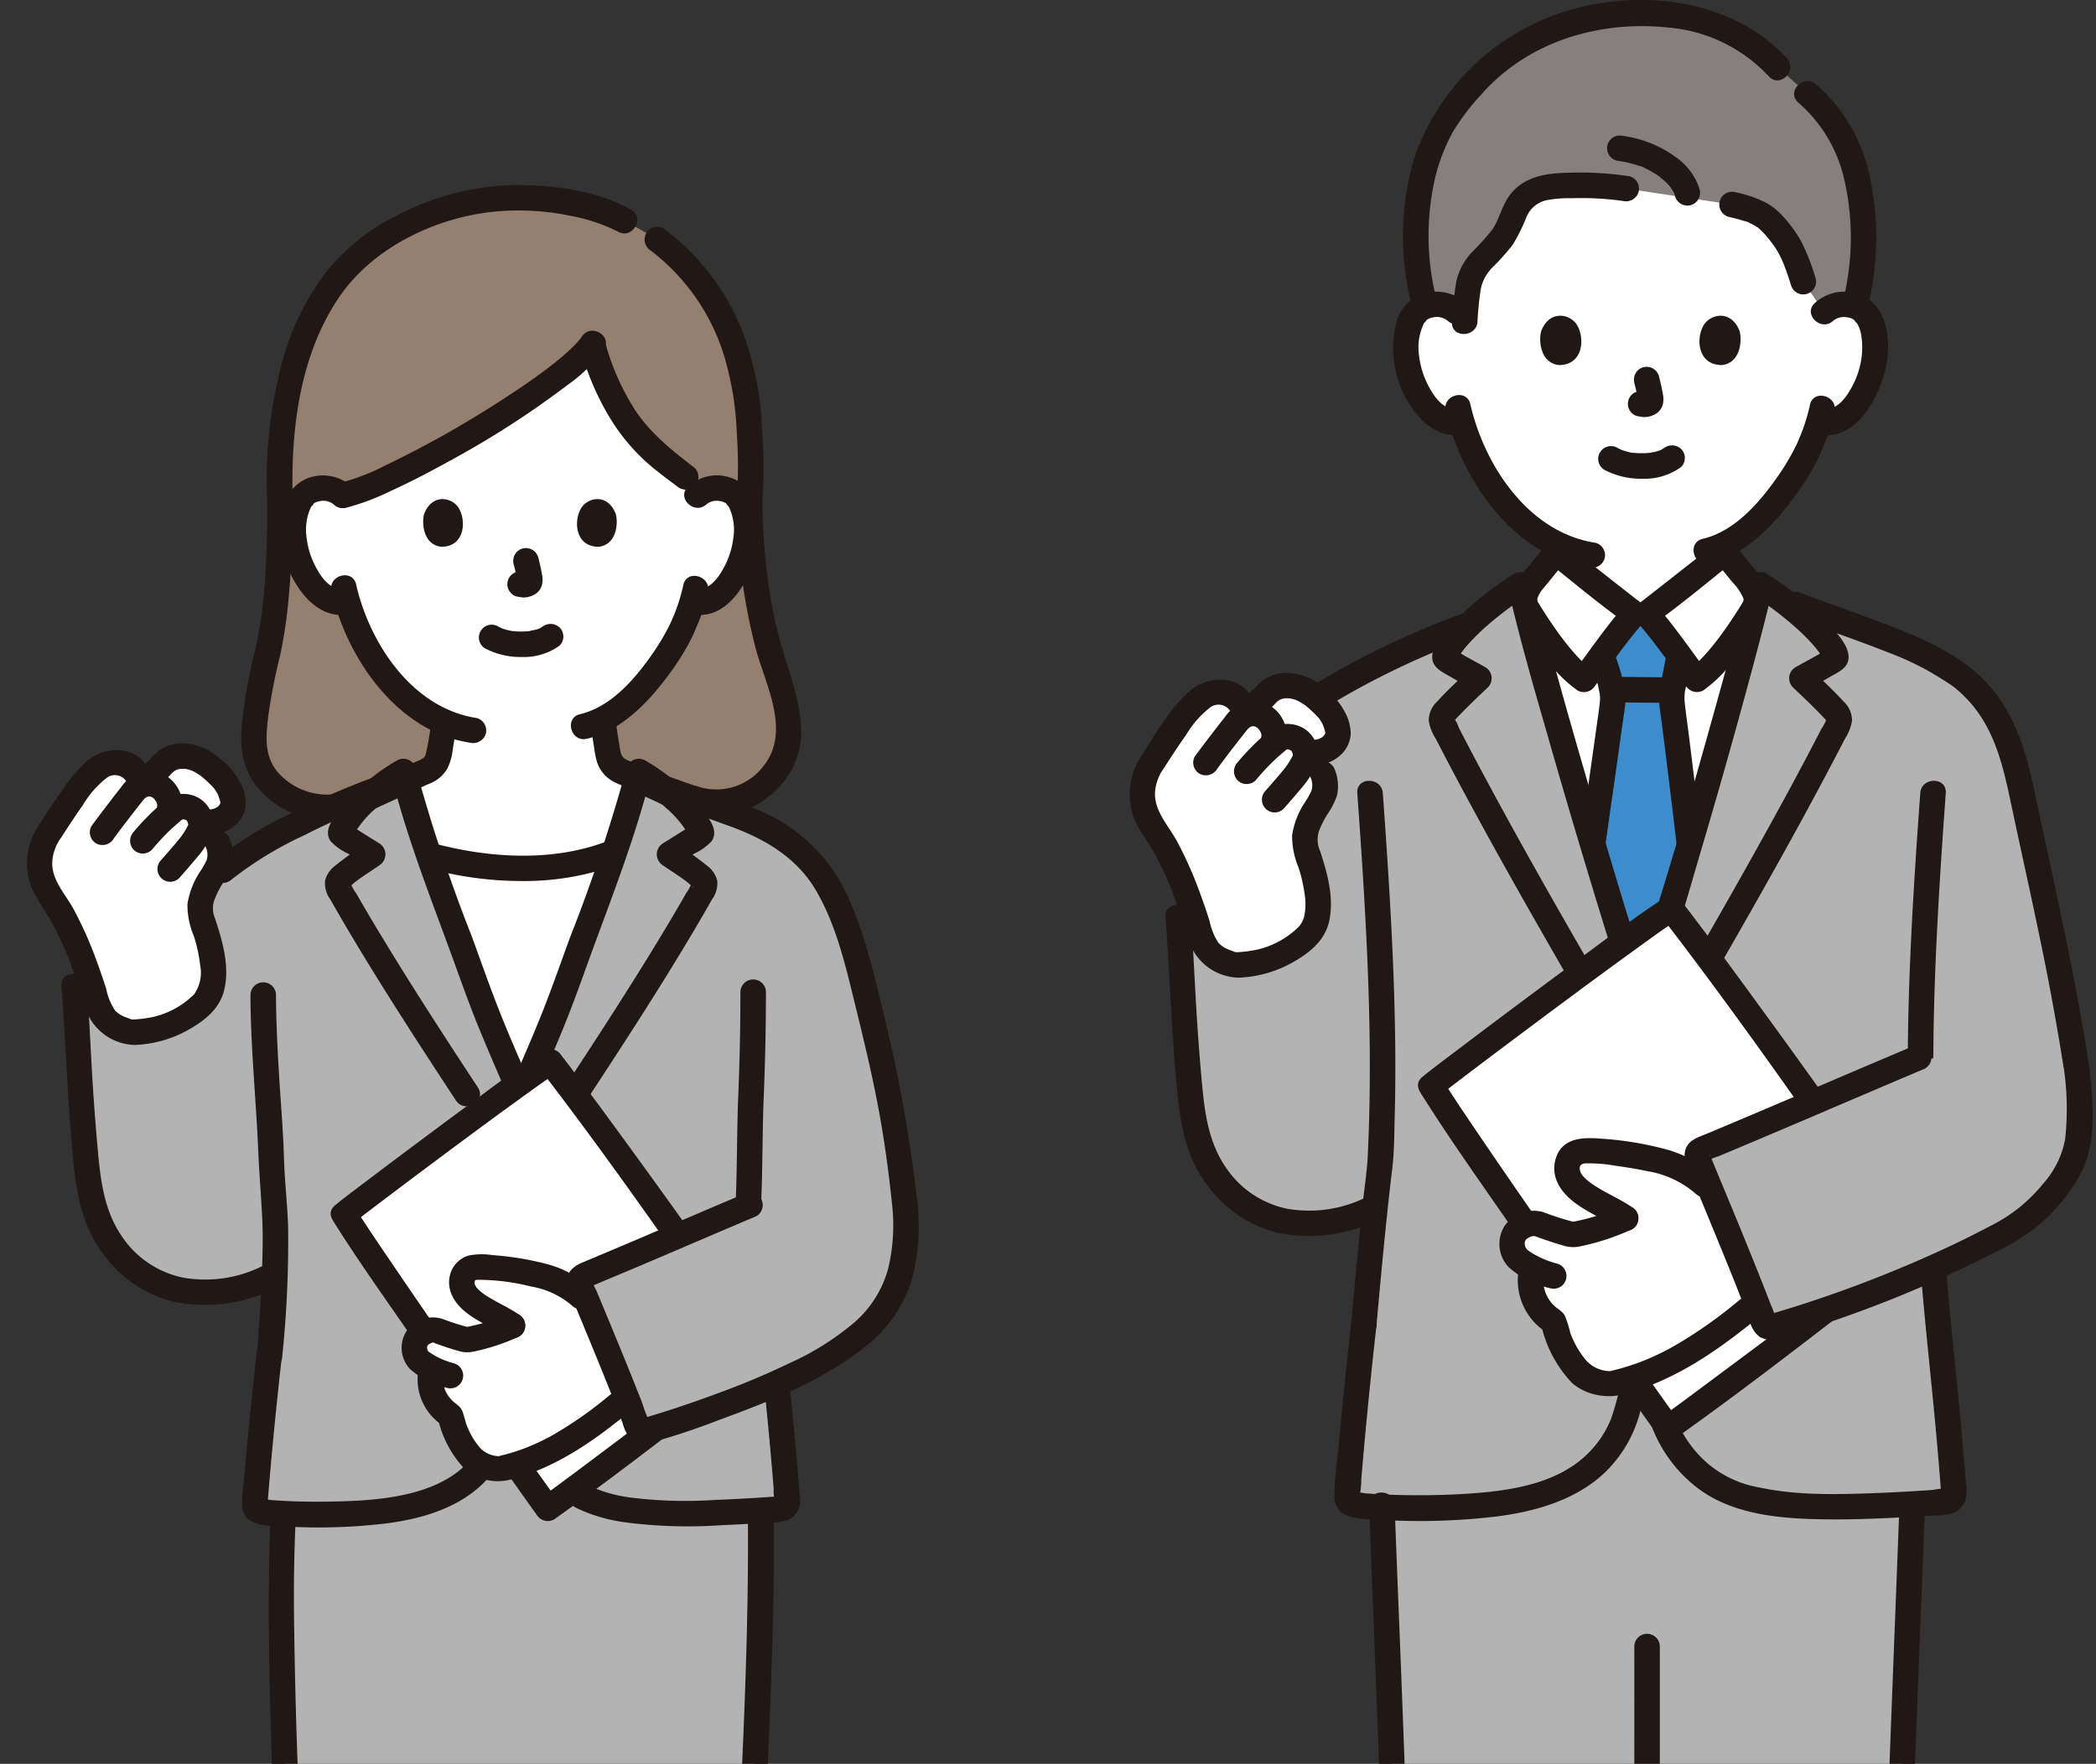 <svg xmlns="http://www.w3.org/2000/svg" xmlns:xlink="http://www.w3.org/1999/xlink" width="265" height="223" viewBox="0 0 265 223">
  <rect x="0" y="0" width="265" height="223" fill="#333333" stroke="none"/>
  <defs>
    <clipPath id="clip-path">
      <rect id="長方形_394" data-name="長方形 394" width="265" height="223" transform="translate(430 4928)" fill="#fff" stroke="#707070" stroke-width="1"/>
    </clipPath>
  </defs>
  <g id="マスクグループ_78" data-name="マスクグループ 78" transform="translate(-430 -4928)" clip-path="url(#clip-path)">
    <g id="グループ_632" data-name="グループ 632" transform="translate(0 -11)">
      <g id="_13536_color" data-name="13536_color" transform="translate(572.829 4939)">
        <path id="パス_1055" data-name="パス 1055" d="M50.991,59.452a27.286,27.286,0,0,0,4.576,7.907,20.427,20.427,0,0,0,7.392,5.9c-.081.919-.207,1.794-.37,2.743-.3,1.641-.2,3.1-2.481,3.929-.148.054-7.363,3.43-7.808,3.577,0,0,1.6,11.9,18.747,11.9s22.5-12.248,22.5-12.248c-.232-.094-6.7-3.172-6.849-3.227-2.283-.825-2.194-2.288-2.481-3.929-.184-1.049-.323-2.088-.4-3.14,5.481-2.91,9.814-10.372,10.6-12.5a23.446,23.446,0,0,0,1.061-2.879l.3.05a4,4,0,0,0,3.084-.887,10.961,10.961,0,0,0,3.217-5.219c.69-2.032.733-5.316-.294-7.1a3.367,3.367,0,0,0-3.024-1.68,3.626,3.626,0,0,0-2.623.96s5.456-22.029-23.208-22.029c-25.955,0-23.207,22.029-23.207,22.029a3.631,3.631,0,0,0-2.623-.96,3.367,3.367,0,0,0-3.025,1.68c-1.028,1.782-.984,5.067-.294,7.1a10.972,10.972,0,0,0,3.218,5.219,3.924,3.924,0,0,0,3.336.836C50.518,58.113,50.736,58.773,50.991,59.452Z" transform="translate(-8.359 -4.169)" fill="#fff"/>
        <path id="パス_1056" data-name="パス 1056" d="M76.579,95.927h-.8c-1.77,1.991-5.471,7.128-6.364,8.319-2.783-1.782-6.892-8.329-7.385-9.262,3.222,12.88,12.263,43.1,14.456,49.126,2.044-3.538,11.33-35.876,14.6-49.147-.441.852-4.592,7.486-7.4,9.278-.894-1.191-4.6-6.328-6.365-8.319Z" transform="translate(-11.983 -18.348)" fill="#fff"/>
        <path id="パス_1057" data-name="パス 1057" d="M99.914,428.029c-2.353-1.929-4.612-3.861-7.268-5.824-1.317-.974-2.957-1.648-4.208-2.706a7.373,7.373,0,0,1-1.694-2.259c-1.477-2.813-1.347-8.062-.784-11.19,0,0,.058-.323.161-.881,3.651.419,8.212.626,11.465.659a43.177,43.177,0,0,0,7.862-.769l1.445,2.278c1.049,1.178,3.009,3.531,4.144,4.627,3.389,3.266,4.6,4.816,7.067,7.547,1.893,2.1,3.554,6.308,3.075,9.264-.37,2.28-2.562,3.528-4.7,4.405a17.145,17.145,0,0,1-6.229.323,16.87,16.87,0,0,1-7.336-3.076C101.875,429.623,100.886,428.826,99.914,428.029Z" transform="translate(-16.531 -78.26)" fill="#7a7473"/>
        <path id="パス_1058" data-name="パス 1058" d="M53.357,427.826A30.542,30.542,0,0,1,61.3,422.79c1.736-.691,3.554-.95,4.884-2.263a7.006,7.006,0,0,0,1.651-3.3,27.013,27.013,0,0,0,.107-10.941s-.094-.46-.242-1.22a117.928,117.928,0,0,1-12.078.726,44.185,44.185,0,0,1-8.633-.912l-2.5,3.977L33.446,421.18c-5.426,5.567-3.567,11.193,2.729,12.208a17.248,17.248,0,0,0,9.762-1.464A24,24,0,0,0,51.4,429.3C52.081,428.816,52.724,428.322,53.357,427.826Z" transform="translate(-5.843 -78.226)" fill="#7a7473"/>
        <path id="パス_1059" data-name="パス 1059" d="M103.651,405.491c2.127,3.953,5.764,6.986,8.794,10.2,3.077,3.262,7.316,7.216,6.777,12.177-.21,1.936-2.591,3.232-4.332,3.565a14.458,14.458,0,0,1-6.8-.4c-2.94-.871-5.174-2.679-7.508-4.595-2.558-2.1-5.061-4.324-7.786-6.205-1.282-.887-2.853-1.468-3.959-2.586a6.877,6.877,0,0,1-1.689-3.376,21.38,21.38,0,0,1-.031-8.176,1.66,1.66,0,0,0-1.13-1.985A1.627,1.627,0,0,0,84,405.238c-.946,5.454-1,12.554,4.152,15.954,1.411.931,2.877,1.7,4.227,2.733,1.434,1.1,2.824,2.245,4.217,3.395,2.618,2.165,5.2,4.627,8.351,5.988,4.854,2.1,11.618,2.617,15.693-1.418,2.2-2.184,2.1-5.368,1.277-8.157a18.765,18.765,0,0,0-4.433-7.269c-2.012-2.272-4.156-4.385-6.252-6.575a29.216,29.216,0,0,1-4.8-6.027c-.984-1.829-3.772-.2-2.787,1.629Z" transform="translate(-16.132 -77.874)" fill="#211715"/>
        <path id="パス_1060" data-name="パス 1060" d="M66,406.328a25.576,25.576,0,0,1,.035,9.31,6.6,6.6,0,0,1-1.2,3.17c-.83,1.009-2.253,1.306-3.429,1.7a25.037,25.037,0,0,0-6.922,3.727c-2.1,1.569-4.058,3.376-6.437,4.532a25.075,25.075,0,0,1-8.566,2.754c-2.178.179-4.841.052-6.621-1.4-4.067-3.324,1.471-8.229,3.661-10.681,2.357-2.636,4.669-5.31,7.028-7.944a32.594,32.594,0,0,0,4.285-6.19c.992-1.826-1.794-3.457-2.787-1.629a31.166,31.166,0,0,1-4.159,5.96c-2.317,2.587-4.579,5.222-6.9,7.8-2.1,2.334-4.518,4.474-5.414,7.6a7.159,7.159,0,0,0,1.3,6.635c1.726,2.067,4.446,2.854,7.032,3.073,3.518.3,6.7-.726,9.919-1.979a24.737,24.737,0,0,0,4.57-2.169c1.188-.77,2.29-1.681,3.4-2.554a25.477,25.477,0,0,1,7.32-4.371A12.891,12.891,0,0,0,66.7,421.5a7.884,7.884,0,0,0,2.277-4.1,28.93,28.93,0,0,0,.135-11.928c-.4-2.036-3.511-1.174-3.112.858Z" transform="translate(-5.457 -77.839)" fill="#211715"/>
        <path id="パス_1061" data-name="パス 1061" d="M73.173,211.6a.577.577,0,0,0-1.135.031,72.823,72.823,0,0,1-1.6,7.891,14.455,14.455,0,0,1-5.486,7.665,24.876,24.876,0,0,1-10.034,3.6,86.051,86.051,0,0,1-15.392.565c.07,1.73.408,10.488.408,10.488,1.789,43.442,2.743,82.554,4.445,124.513a47.343,47.343,0,0,0,13.038,2.011c4.716-.046,12.195-.459,15.646-1.351,3.455.893,10.917,1.308,15.631,1.355a47.484,47.484,0,0,0,13.035-2.017c1.7-41.853,2.648-80.87,4.437-124.181l.417-11.118s0-.036.006-.108c-5.76.349-13.181.591-17.519-.118-3.877-.633-6.526-1.364-8.98-3.428a15.607,15.607,0,0,1-5.184-7.539,79.746,79.746,0,0,1-1.727-8.254Z" transform="translate(-7.634 -40.794)" fill="#b3b3b3"/>
        <path id="パス_1062" data-name="パス 1062" d="M103.076,63.163a23.345,23.345,0,0,1-1.057,3.523c-.156.41-.286.679-.471,1.138-.161.409.111-.222-.029.07-.051.107-.1.214-.149.323a29.89,29.89,0,0,1-2.582,4.3c-2.247,3.184-5.325,6.661-9.272,7.59-2.021.475-1.165,3.587.858,3.112,4.662-1.1,8.249-4.988,10.95-8.721a30.662,30.662,0,0,0,2.805-4.591c.167-.344.316-.7.464-1.049.175-.418-.119.277.065-.151.121-.28.242-.56.352-.843a23.375,23.375,0,0,0,1.179-3.837c.423-2.027-2.687-2.893-3.112-.858Z" transform="translate(-17.071 -11.98)" fill="#211715"/>
        <path id="パス_1063" data-name="パス 1063" d="M49.511,63.918c2,8.781,8.609,18.355,18.1,19.786a1.665,1.665,0,0,0,1.985-1.13,1.625,1.625,0,0,0-1.13-1.985C60.02,79.318,54.4,70.856,52.623,63.06c-.461-2.023-3.574-1.167-3.112.858Z" transform="translate(-9.555 -11.96)" fill="#211715"/>
        <path id="パス_1064" data-name="パス 1064" d="M74.225,72.9A9.913,9.913,0,0,0,79,74.009a7.853,7.853,0,0,0,4.9-1.481,1.614,1.614,0,0,0,0-2.282,1.664,1.664,0,0,0-2.282,0c.557-.433-.03,0-.207.09-.136.072-.505.186,0,.016-.13.044-.257.1-.388.141-.161.053-.333.1-.5.138a3.639,3.639,0,0,0-.585.111c.161-.072.256-.031.011-.006-.106.01-.214.019-.323.026-.257.017-.515.023-.773.022-.231,0-.461-.009-.691-.025-.106-.007-.211-.015-.317-.026l-.181-.02c-.126-.015-.081-.009.142.019-.091.044-.419-.074-.52-.1q-.249-.056-.5-.128c-.142-.043-.281-.094-.421-.142-.365-.125.335.161,0,0q-.261-.123-.516-.257A1.614,1.614,0,0,0,74.219,72.9Z" transform="translate(-14.184 -13.484)" fill="#211715"/>
        <path id="パス_1065" data-name="パス 1065" d="M78.879,59.531a21.34,21.34,0,0,1,.5,2.3l-.057-.429a1.4,1.4,0,0,1,.008.318l.058-.428a.808.808,0,0,1-.035.143l.161-.386a.6.6,0,0,1-.05.092l.252-.327a.466.466,0,0,1-.075.074l.327-.253a1.514,1.514,0,0,1-.182.1l.386-.161a1.328,1.328,0,0,1-.307.09l.429-.057a1.236,1.236,0,0,1-.289,0l.428.055c-.109-.015-.215-.041-.323-.056a1.81,1.81,0,0,0-1.243.161,1.614,1.614,0,0,0-.579,2.208,1.55,1.55,0,0,0,.968.741c.286.039.565.11.854.123a2.8,2.8,0,0,0,1.309-.319,1.981,1.981,0,0,0,1.071-1.3,3.075,3.075,0,0,0-.01-1.347c-.126-.741-.3-1.476-.484-2.2a1.668,1.668,0,0,0-.741-.968,1.614,1.614,0,0,0-2.208.579,1.694,1.694,0,0,0-.161,1.243Z" transform="translate(-15.081 -11.106)" fill="#211715"/>
        <path id="パス_1066" data-name="パス 1066" d="M64.474,51.351c-.385,1.249-.134,4.122,2.232,4.366,3.127-.019,3.294-3.492,2.241-5.126C68.085,49.253,65.55,48.7,64.474,51.351Z" transform="translate(-12.427 -9.559)" fill="#211715"/>
        <path id="パス_1067" data-name="パス 1067" d="M94.337,51.351c.384,1.249.134,4.122-2.232,4.366-3.127-.018-3.293-3.492-2.244-5.125C90.726,49.253,93.26,48.7,94.337,51.351Z" transform="translate(-17.248 -9.559)" fill="#211715"/>
        <path id="パス_1068" data-name="パス 1068" d="M93.837,36.016a19.367,19.367,0,0,0-2.317-5.355c-1.984-2.687-2.743-3.49-6.691-4.4L71.451,24.251a47.581,47.581,0,0,0-9.176-.3,6.312,6.312,0,0,0-3.469,1.21c-1.273,1.072-1.717,2.834-2.461,4.341-1.291,2.616-4.334,3.967-4.817,6.9a39.406,39.406,0,0,0-.456,4.167l-1.037-.726a3.631,3.631,0,0,0-2.623-.96,4.224,4.224,0,0,0-1.384.266,35.869,35.869,0,0,1-1.13-9.181c-.192-6.841,2.382-13.738,5.607-16.9a25.764,25.764,0,0,1,4.975-5.182,28.529,28.529,0,0,1,17.653-5.8c6.293,0,12.68,1.48,17.484,6.834l3.706,3.294A20.776,20.776,0,0,1,98.318,16.9c1.879,3.111,2.875,7.025,3.13,13.07a29.779,29.779,0,0,1-1.094,9.147,4.244,4.244,0,0,0-1.285-.232,3.626,3.626,0,0,0-2.623.96Z" transform="translate(-8.671 -0.402)" fill="#85807f"/>
        <path id="パス_1069" data-name="パス 1069" d="M50.477,47.128a5.567,5.567,0,0,0-6.065-.905,5.3,5.3,0,0,0-2.771,3.564,13.312,13.312,0,0,0,1.936,10.506c1.363,2.027,3.514,3.854,6.122,3.516A1.667,1.667,0,0,0,51.312,62.2,1.623,1.623,0,0,0,49.7,60.582c-1.839.242-3.042-1.282-3.84-2.753a10.674,10.674,0,0,1-1.3-4.053,6.954,6.954,0,0,1,.7-4.237c-.256.4.414-.361.19-.2a1.646,1.646,0,0,1,.78-.356,2.178,2.178,0,0,1,1.975.423c1.546,1.379,3.835-.9,2.282-2.282Z" transform="translate(-7.975 -8.83)" fill="#211715"/>
        <path id="パス_1070" data-name="パス 1070" d="M109.463,49.412a2.157,2.157,0,0,1,1.869-.445,1.728,1.728,0,0,1,.887.378c-.223-.161.439.591.19.2a4.266,4.266,0,0,1,.634,1.71,9.732,9.732,0,0,1,.063,2.527,10.692,10.692,0,0,1-1.3,4.053c-.8,1.47-2,2.992-3.84,2.753A1.622,1.622,0,0,0,106.35,62.2a1.655,1.655,0,0,0,1.614,1.614c4.247.551,6.858-4.034,7.915-7.471.951-3.077.912-7.857-2.1-9.827a5.538,5.538,0,0,0-6.6.616c-1.553,1.385.736,3.661,2.282,2.282Z" transform="translate(-20.546 -8.83)" fill="#211715"/>
        <path id="パス_1071" data-name="パス 1071" d="M91.363,7.375C84.591-.044,73.2-1.421,63.9,1.273A29.546,29.546,0,0,0,44.209,20.1a35.308,35.308,0,0,0-.228,18.726c.507,2.013,3.62,1.16,3.112-.858a32.682,32.682,0,0,1-.307-15.031,23.508,23.508,0,0,1,2.344-6.252,28.741,28.741,0,0,1,3.586-4.729c5.911-6.717,14.892-9.4,23.675-8.474A19.649,19.649,0,0,1,89.081,9.656C90.484,11.194,92.761,8.907,91.363,7.375Z" transform="translate(-8.273 0)" fill="#211715"/>
        <path id="パス_1072" data-name="パス 1072" d="M113.43,41.274a36.43,36.43,0,0,0,0-17.566,21.224,21.224,0,0,0-6.521-10.588c-1.533-1.395-3.822.881-2.282,2.282a18.176,18.176,0,0,1,5.691,9.164,32.865,32.865,0,0,1,0,15.851C109.826,42.434,112.937,43.294,113.43,41.274Z" transform="translate(-20.114 -2.451)" fill="#211715"/>
        <path id="パス_1073" data-name="パス 1073" d="M72.963,27.516a40.985,40.985,0,0,0-7.848-.45c-2.931.06-5.865.545-7.561,3.2-.792,1.24-1.117,2.718-1.931,3.945A29.819,29.819,0,0,1,53.032,37.1a7.975,7.975,0,0,0-1.981,3.692A46.167,46.167,0,0,0,50.5,45.9c-.161,2.071,3.066,2.061,3.227,0a37.495,37.495,0,0,1,.437-4.251,5.344,5.344,0,0,1,1.507-2.662,31.092,31.092,0,0,0,2.509-2.816,23.194,23.194,0,0,0,1.735-3.5,3.542,3.542,0,0,1,2.637-2.151,14.665,14.665,0,0,1,3.049-.232,37.621,37.621,0,0,1,6.506.342A1.66,1.66,0,0,0,74.09,29.5a1.627,1.627,0,0,0-1.13-1.985Z" transform="translate(-9.754 -5.223)" fill="#211715"/>
        <path id="パス_1074" data-name="パス 1074" d="M93.58,33.222c.645.151,1.295.312,1.928.517a2.356,2.356,0,0,1,.763.276c-.2-.087-.249-.107-.14-.059.048.021.1.042.142.065q.182.081.358.177.272.145.529.315a1.018,1.018,0,0,1,.264.185c-.2-.3-.166-.137-.04-.025a10.24,10.24,0,0,1,.946.954c.161.192.323.391.478.587-.269-.332-.006-.009.035.047l.264.352a9.982,9.982,0,0,1,.833,1.3c.146.277.282.558.41.844.04.088.081.177.117.265-.055-.132-.061-.145-.016-.037q.106.255.2.512c.3.772.559,1.557.807,2.348a1.614,1.614,0,1,0,3.112-.858,27.257,27.257,0,0,0-1.844-4.7,16.4,16.4,0,0,0-2.115-2.941,8.3,8.3,0,0,0-2.353-1.936,15.542,15.542,0,0,0-3.823-1.3,1.614,1.614,0,0,0-.858,3.112Z" transform="translate(-17.85 -5.806)" fill="#211715"/>
        <path id="パス_1075" data-name="パス 1075" d="M86.509,28.057a7.648,7.648,0,0,0-2.887-3.985,14.533,14.533,0,0,0-7.2-2.833A1.614,1.614,0,0,0,74.8,22.853a1.664,1.664,0,0,0,1.614,1.614c-.364-.048.144.026.215.038q.242.041.484.09.4.081.792.187.439.118.868.264c.119.04.641.145.7.261q-.3-.128-.054-.022l.107.048c.124.056.246.115.368.175.218.109.432.223.645.346s.4.242.591.368q.15.1.3.2c.11.081.268.293-.006-.012.263.293.625.52.9.807.119.122.236.248.347.377.062.072.119.148.182.219.081.09-.249-.353-.04-.048a6.59,6.59,0,0,1,.472.778c.027.056.048.118.081.171-.242-.42-.118-.311-.073-.165.036.122.081.242.107.364a1.629,1.629,0,0,0,1.986,1.13,1.649,1.649,0,0,0,1.13-1.985Z" transform="translate(-14.451 -4.104)" fill="#211715"/>
        <path id="パス_1076" data-name="パス 1076" d="M54.507,97.058c.726-.253,1.425-.617,2.12-.936q1.614-.737,3.216-1.484c.841-.39,1.682-.782,2.524-1.17.087-.04.176-.077.262-.119s.219-.1-.129.053c-.417.178-.048.026.06-.017.207-.081.414-.167.615-.264a4.478,4.478,0,0,0,1.992-1.842,7.09,7.09,0,0,0,.675-2.368c.189-1.218.4-2.429.508-3.658a1.62,1.62,0,0,0-1.614-1.614,1.656,1.656,0,0,0-1.614,1.614,30.982,30.982,0,0,1-.745,4.43c-.048.2.157-.242.028-.081a1.386,1.386,0,0,0-.11.194c-.179.315.134-.086-.065.086a2.074,2.074,0,0,0-.177.171c.174-.2.11-.069.012-.01-.081.05-.161.1-.242.151-.031.018-.365.186-.236.127-.116.052-.565.232-.825.352-1.791.823-3.577,1.66-5.368,2.483q-.7.323-1.4.637l-.444.2c-.366.161.4-.148.1-.043a1.654,1.654,0,0,0-1.13,1.985,1.628,1.628,0,0,0,1.985,1.13Z" transform="translate(-10.136 -16.16)" fill="#211715"/>
        <path id="パス_1077" data-name="パス 1077" d="M91.552,85.088c.1,1.146.27,2.283.457,3.419a13.267,13.267,0,0,0,.33,1.769,4.444,4.444,0,0,0,1.21,2.006,5,5,0,0,0,1.081.757,8.722,8.722,0,0,0,.807.351c.528.2-.371-.182-.169-.081,1.59.816,3.243,1.533,4.859,2.3.768.363,1.533.74,2.315,1.068a1.614,1.614,0,0,0,1.985-1.13,1.664,1.664,0,0,0-1.13-1.985c.807.336.049.008-.139-.081l-1.038-.49-2.808-1.329c-.726-.343-1.447-.687-2.173-1.025-.081-.036-.157-.074-.236-.109l-.06-.027c-.117-.052-.272-.116-.39-.161-.039-.016-.3-.132-.064-.022-.151-.071-.294-.15-.437-.235-.045-.026-.28-.183-.1-.056.161.113,0,0-.025-.026-.117-.116-.315-.38-.12-.085-.086-.131-.154-.274-.242-.4s.081.136.06.15l-.1-.294c-.04-.134-.072-.27-.1-.4-.068-.323-.111-.645-.161-.974-.161-1.062-.3-1.856-.4-2.9a1.614,1.614,0,1,0-3.227,0Z" transform="translate(-17.685 -16.128)" fill="#211715"/>
        <path id="パス_1078" data-name="パス 1078" d="M121.216,152.961c-1.936-12.7-4.115-21.5-7.361-36.93-1.083-5.145-3.162-9.483-7.092-12.653a43.1,43.1,0,0,0-4.6-2.84c-3.873-1.972-12.921-5.016-16.475-6.383L83.7,93.388c-.908-.674-1.77-1.267-2.5-1.733-2.282,10.133-11.632,43.095-14.673,50.6h-.979c-2.985-8.775-12.391-40.466-14.673-50.6a45.771,45.771,0,0,0-6.44,5.02,103.593,103.593,0,0,0-19.524,9.4L7.6,133.674c.5,6.574.509,11.331,1.386,20.932a34.869,34.869,0,0,0,1.221,7.4c1.649,5.214,6.212,9.644,11.646,10.215a17.475,17.475,0,0,0,9.93-1.556l.711-.335c-.479,4.468-.96,9.611-1.426,14.822-1.058,9.5-1.539,14.74-2.112,21.67a1.106,1.106,0,0,0,.987,1.192,87.316,87.316,0,0,0,18.8-.311,24.861,24.861,0,0,0,10.034-3.6,14.455,14.455,0,0,0,5.486-7.665,72.822,72.822,0,0,0,1.6-7.891.577.577,0,0,1,1.14,0,79.43,79.43,0,0,0,1.715,8.229,15.607,15.607,0,0,0,5.184,7.539c2.453,2.064,5.1,2.8,8.98,3.428,5.55.906,16.142.257,21.852-.18a1.008,1.008,0,0,0,.929-1.085c-.444-5.918-1.042-12.226-1.832-19.825,0,0-.42-4.361-.832-8.641,3.27-1.452,6.616-3.08,9.887-4.87a21.782,21.782,0,0,0,7.727-8.525c1.1-2.5,1.092-6.75.594-11.654" transform="translate(-1.467 -17.708)" fill="#b3b3b3"/>
        <path id="パス_1079" data-name="パス 1079" d="M106.172,198.283c.6,7.593,1.486,15.159,2.147,22.747q.182,2.09.347,4.183.038.47.073.942a5.888,5.888,0,0,0,.048.624c-.015-.006.557-.375.359-.5-.238-.149-1.23.09-1.523.111-2.437.17-4.875.31-7.316.4-4.8.176-9.69.3-14.414-.7a13.708,13.708,0,0,1-6.485-2.938,14.366,14.366,0,0,1-4.3-6.205,51.28,51.28,0,0,1-1.631-7.422c-.242-1.379-.694-2.837-2.4-2.775-1.735.061-2.017,1.639-2.259,3.01a39.5,39.5,0,0,1-1.728,7.538,12.95,12.95,0,0,1-4.487,5.772c-4.058,2.938-9.615,3.564-14.477,3.835-2.747.155-5.5.187-8.253.108-1.321-.037-2.641-.1-3.957-.207a3.019,3.019,0,0,0-.838-.074c-.251.073-.04-.03.081.13.29.39.1.242.169-.03a11.577,11.577,0,0,0,.152-1.83q.624-7.4,1.409-14.787.254-2.384.52-4.766a1.623,1.623,0,0,0-1.614-1.614,1.652,1.652,0,0,0-1.614,1.614c-.557,5.023-1.085,10.049-1.54,15.087-.2,2.169-.565,4.409-.565,6.587-.006,3.108,3.544,2.923,5.765,3.039a82.06,82.06,0,0,0,14.884-.44c4.9-.641,10-2.11,13.635-5.625a16.246,16.246,0,0,0,4.189-6.93c.314-1.025.528-2.082.745-3.131q.256-1.234.477-2.473a9.278,9.278,0,0,1,.391-2.24l-.578.578-1.049-.112-.415-.712a20.006,20.006,0,0,1,.484,2.591q.242,1.291.514,2.574a31.512,31.512,0,0,0,.937,3.711,17.633,17.633,0,0,0,5.32,7.693c4.449,3.792,10.71,4.357,16.334,4.45,3,.052,6-.042,8.992-.189q2.085-.1,4.168-.242c1.282-.086,3.01.071,4.082-.713,1.47-1.075,1.008-2.977.883-4.533q-.2-2.445-.416-4.886-.494-5.5-1.068-11c-.352-3.415-.677-6.831-.946-10.254-.161-2.057-3.389-2.074-3.227,0Z" transform="translate(-6.196 -38.011)" fill="#211715"/>
        <path id="パス_1080" data-name="パス 1080" d="M75.727,135.738c-.95-3.059-2.039-6.641-3.172-10.433,1.235-8.707,2.565-17.942,2.557-18.425a9.789,9.789,0,0,0-.57-2.721,15.056,15.056,0,0,0-.722-2.348s-.061-.123-.161-.323c1.412-1.9,3.118-4.159,4.158-5.329h1.543c1.041,1.171,2.749,3.429,4.161,5.333-.013.039-.019.059-.019.059-.294,1.21-.34,1.8-.594,2.937-.047.23-.1.459-.161.689a6.83,6.83,0,0,0-.236,1.533c0,.292,1.308,10.369,2.272,18.667-2.34,7.9-4.51,14.793-5.707,17.749h-.982C77.513,141.42,76.692,138.848,75.727,135.738Z" transform="translate(-14.017 -18.579)" fill="#3d8dcc"/>
        <path id="パス_1081" data-name="パス 1081" d="M37.916,191.081c.411-4.6.834-9.2,1.317-13.8.206-1.959.422-3.918.662-5.873.249-2.023.242-4.1.3-6.137.236-8.542-.019-17.09-.476-25.621-.282-5.251-.64-10.5-1.017-15.74-.148-2.059-3.377-2.075-3.227,0,.645,8.984,1.242,17.977,1.479,26.982.111,4.213.14,8.428.056,12.641q-.063,3.125-.211,6.246c-.094,1.93-.4,3.852-.6,5.773-.565,5.17-1.038,10.349-1.5,15.528a1.626,1.626,0,0,0,1.614,1.614,1.647,1.647,0,0,0,1.614-1.614Z" transform="translate(-6.7 -23.641)" fill="#211715"/>
        <path id="パス_1082" data-name="パス 1082" d="M5.6,143.366c.547,7.226.767,14.466,1.452,21.683.4,4.211,1.079,8.4,3.623,11.905a15.738,15.738,0,0,0,8.926,6.268,19.549,19.549,0,0,0,12.607-1.476,1.626,1.626,0,0,0,.578-2.207,1.651,1.651,0,0,0-2.207-.579,16.2,16.2,0,0,1-9.552,1.269,12.292,12.292,0,0,1-7.736-5.144c-2.244-3.213-2.731-6.972-3.081-10.786q-.5-5.456-.8-10.926c-.186-3.336-.337-6.674-.59-10-.156-2.058-3.384-2.075-3.227,0Z" transform="translate(-1.078 -27.4)" fill="#211715"/>
        <path id="パス_1083" data-name="パス 1083" d="M65.905,86.589c-1.01,1.13-2.259,2.787-3.245,3.931a3.134,3.134,0,0,0-.682,2.8c.38.758,4.579,7.491,7.407,9.3.893-1.191,4.594-6.328,6.364-8.319C75.089,93.839,66.335,86.936,65.905,86.589Z" transform="translate(-11.956 -16.73)" fill="#fff"/>
        <path id="パス_1084" data-name="パス 1084" d="M90.831,86.589c1.011,1.13,2.259,2.787,3.245,3.931a3.131,3.131,0,0,1,.679,2.8c-.38.758-4.579,7.491-7.406,9.3-.894-1.191-4.6-6.328-6.365-8.319C81.648,93.839,90.4,86.936,90.831,86.589Z" transform="translate(-15.645 -16.73)" fill="#fff"/>
        <path id="パス_1085" data-name="パス 1085" d="M67.014,138.883c-3.469-6.019-6.914-12.058-10.26-18.153q-2.459-4.477-4.841-9-.6-1.145-1.194-2.294c-.148-.286-.336-.939-.585-1.138q-.156-.407-.1.184c.153-.156.3-.315.453-.475,1.248-1.3,2.55-2.553,3.866-3.792a1.628,1.628,0,0,0-.327-2.534c-1.381-.788-2.849-1.508-4.165-2.4l.578.579-.134-.207.22.814c-.017.392.094-.032.19-.193.122-.2.253-.4.391-.592a11.843,11.843,0,0,1,.818-.991,27.834,27.834,0,0,1,2.4-2.34,42.647,42.647,0,0,1,4.942-3.7l-2.37-.968c1.452,6.415,3.308,12.747,5.122,19.069q3.289,11.485,6.8,22.909c.887,2.882,1.781,5.765,2.75,8.621.663,1.956,3.781,1.117,3.112-.858-2.029-5.981-3.817-12.049-5.622-18.1-2.3-7.7-4.548-15.424-6.662-23.181-.839-3.079-1.679-6.177-2.386-9.3a1.626,1.626,0,0,0-2.37-.968,40.028,40.028,0,0,0-7.907,6.441c-.932,1.021-2.42,2.572-2.432,4.05-.011,1.242,1.019,1.785,1.965,2.324l3.129,1.786-.327-2.534c-1.4,1.318-2.843,2.632-4.13,4.068a3.261,3.261,0,0,0-1.072,2.482,6.115,6.115,0,0,0,.9,2.259q2.578,5,5.281,9.94c3.631,6.661,7.386,13.255,11.177,19.827a1.615,1.615,0,0,0,2.787-1.629Z" transform="translate(-9.054 -17.322)" fill="#211715"/>
        <path id="パス_1086" data-name="パス 1086" d="M82.452,106.125c-2.282,0-4.562-.048-6.844-.049a1.614,1.614,0,0,0,0,3.227c2.282,0,4.562.048,6.844.049a1.614,1.614,0,1,0,0-3.227Z" transform="translate(-14.295 -20.495)" fill="#211715"/>
        <path id="パス_1087" data-name="パス 1087" d="M83.946,102.034c-.269,1.144-.449,2.307-.711,3.452a8.143,8.143,0,0,0-.311,2.39c.089,1.229.3,2.46.452,3.681.6,4.793,1.195,9.586,1.755,14.384a1.664,1.664,0,0,0,1.614,1.614,1.623,1.623,0,0,0,1.614-1.614c-.55-4.716-1.137-9.427-1.725-14.138-.161-1.267-.356-2.537-.468-3.808a5.092,5.092,0,0,1,.182-1.65c.262-1.146.441-2.308.711-3.453.475-2.017-2.636-2.882-3.112-.858Z" transform="translate(-16.02 -19.491)" fill="#211715"/>
        <path id="パス_1088" data-name="パス 1088" d="M73.794,126.327c.687-4.841,1.385-9.677,2.053-14.522.169-1.232.4-2.478.489-3.721a7.584,7.584,0,0,0-.311-2.383,25.415,25.415,0,0,0-1.183-3.739,1.623,1.623,0,0,0-2.207-.578,1.654,1.654,0,0,0-.579,2.207A18.938,18.938,0,0,1,73,106.9a4.047,4.047,0,0,1,.093,1.355c-.128,1.217-.286,2.2-.461,3.455-.637,4.588-1.3,9.172-1.948,13.758a1.668,1.668,0,0,0,1.13,1.985,1.626,1.626,0,0,0,1.986-1.129Z" transform="translate(-13.646 -19.546)" fill="#211715"/>
        <path id="パス_1089" data-name="パス 1089" d="M64.377,85.062c-.856.968-1.647,1.992-2.463,2.994a7.98,7.98,0,0,0-1.909,3.088c-.414,1.694.311,2.881,1.175,4.223q1.5,2.324,3.209,4.5a16.878,16.878,0,0,0,3.8,3.773,1.652,1.652,0,0,0,2.208-.579c2.009-2.684,3.9-5.479,6.112-7.992a1.645,1.645,0,0,0-.327-2.534c-.2-.144-.392-.3-.587-.446.434.333-.219-.17-.323-.252-.2-.156-.4-.312-.6-.468q-1.623-1.267-3.24-2.541c-1.592-1.251-3.193-2.491-4.77-3.762a1.662,1.662,0,0,0-2.282,0,1.626,1.626,0,0,0,0,2.282c3.343,2.695,6.685,5.468,10.174,7.973l-.327-2.534c-2.4,2.719-4.446,5.746-6.616,8.645l2.207-.578a8.812,8.812,0,0,1-1.367-1.21c-.537-.556-1.041-1.144-1.526-1.746-.956-1.186-1.856-2.478-2.7-3.77-.3-.464-.6-.931-.887-1.405-.085-.14-.177-.28-.251-.426a.756.756,0,0,1-.075-.137c.1.4.1-.128.1-.136a3.989,3.989,0,0,1,.455-.922c.3-.4.645-.779.962-1.171.7-.87,1.393-1.748,2.133-2.582a1.652,1.652,0,0,0,0-2.282,1.63,1.63,0,0,0-2.286,0Z" transform="translate(-11.569 -16.344)" fill="#211715"/>
        <path id="パス_1090" data-name="パス 1090" d="M89.154,140.511c3.792-6.572,7.545-13.166,11.178-19.827q2.694-4.942,5.28-9.94a6.112,6.112,0,0,0,.9-2.259,3.249,3.249,0,0,0-1.071-2.478c-1.3-1.43-2.724-2.748-4.13-4.068l-.327,2.534,2.964-1.694c.929-.53,2.106-1.064,2.135-2.309.035-1.525-1.48-3.111-2.437-4.16a39.977,39.977,0,0,0-7.907-6.441,1.626,1.626,0,0,0-2.37.968C91.885,97.4,90.043,103.9,88.229,110.38c-2.148,7.677-4.357,15.34-6.759,22.942-.86,2.721-1.707,5.467-2.775,8.116a1.625,1.625,0,0,0,1.13,1.986,1.655,1.655,0,0,0,1.986-1.13c2.305-5.719,3.934-11.758,5.681-17.662q3.459-11.69,6.607-23.47c.836-3.146,1.668-6.293,2.385-9.468l-2.37.968a42.8,42.8,0,0,1,4.942,3.7,27.966,27.966,0,0,1,2.311,2.233,12.376,12.376,0,0,1,.91,1.093c.138.192.269.39.391.592.087.144.21.632.191.193l.22-.814-.135.207.579-.579c-1.317.892-2.783,1.614-4.165,2.4a1.628,1.628,0,0,0-.323,2.534c1.316,1.235,2.617,2.484,3.865,3.792.149.161.3.323.453.475l-.021-.346a6.051,6.051,0,0,1-.668,1.3q-.593,1.148-1.193,2.294-2.372,4.523-4.841,9c-3.346,6.092-6.787,12.131-10.26,18.153a1.615,1.615,0,0,0,2.787,1.629Z" transform="translate(-15.192 -17.322)" fill="#211715"/>
        <path id="パス_1091" data-name="パス 1091" d="M89.309,87.34c.741.837,1.432,1.716,2.133,2.582a6.632,6.632,0,0,1,1.409,2.071c.019.057.054.44.072.228.01-.126.015-.041-.02.041a3.916,3.916,0,0,1-.265.452c-.286.474-.586.942-.887,1.405-.828,1.263-1.709,2.532-2.639,3.691-.5.629-1.028,1.246-1.589,1.825-.242.249-.489.493-.748.726-.119.106-.242.211-.363.31.242-.191-.207.141-.256.173l2.208.578c-2.17-2.9-4.219-5.926-6.616-8.645l-.327,2.534c3.489-2.5,6.831-5.278,10.174-7.973a1.624,1.624,0,0,0,0-2.282,1.652,1.652,0,0,0-2.282,0c-1.576,1.271-3.178,2.511-4.769,3.762q-1.619,1.273-3.24,2.541l-.6.468c-.113.087-.76.587-.323.252-.2.15-.388.3-.587.446a1.644,1.644,0,0,0-.327,2.534c2.216,2.513,4.1,5.308,6.112,7.992a1.645,1.645,0,0,0,2.207.579,16.845,16.845,0,0,0,3.8-3.773q1.713-2.169,3.209-4.5c.864-1.343,1.589-2.527,1.175-4.223a8.011,8.011,0,0,0-1.909-3.088c-.816-1-1.606-2.025-2.463-2.994a1.616,1.616,0,0,0-2.286,2.284Z" transform="translate(-15.264 -16.342)" fill="#211715"/>
        <path id="パス_1092" data-name="パス 1092" d="M80.272,372.961c4.518,1.134,9.4,1.246,14.038,1.372A48.1,48.1,0,0,0,109.8,372.3a1.664,1.664,0,0,0,1.184-1.556c.817-20.132,1.484-40.269,2.147-60.407.674-20.457,1.356-40.913,2.188-61.365.184-4.509.347-9.018.516-13.527.081-2.078-3.146-2.074-3.227,0-.512,13.626-1.069,27.249-1.553,40.877-.714,20.106-1.338,40.215-2.031,60.322q-.587,17.052-1.267,34.1l1.185-1.556A45.211,45.211,0,0,1,94.31,371.1c-4.352-.12-8.935-.194-13.18-1.259-2.017-.505-2.874,2.606-.858,3.112Z" transform="translate(-15.285 -45.189)" fill="#211715"/>
        <path id="パス_1093" data-name="パス 1093" d="M72.228,369.852c-4.246,1.063-8.83,1.13-13.184,1.253a45.2,45.2,0,0,1-14.634-1.914l1.184,1.555c-.812-20.058-1.477-40.122-2.14-60.187-.672-20.374-1.351-40.749-2.174-61.117q-.283-7-.547-13.995c-.081-2.07-3.308-2.081-3.227,0,.529,13.706,1.085,27.412,1.572,41.119.71,20.031,1.334,40.065,2.023,60.1q.587,17.042,1.266,34.081a1.667,1.667,0,0,0,1.185,1.557,48.086,48.086,0,0,0,15.49,2.03c4.637-.127,9.52-.236,14.038-1.367,2.017-.5,1.161-3.618-.858-3.113Z" transform="translate(-7.244 -45.189)" fill="#211715"/>
        <path id="パス_1094" data-name="パス 1094" d="M79.075,257.569q.011,6.994,0,13.987v104a1.615,1.615,0,0,0,3.227,0v-101.2q0-8.011,0-16.02v-.763a1.615,1.615,0,0,0-3.227,0Z" transform="translate(-15.276 -49.464)" fill="#211715"/>
        <path id="パス_1095" data-name="パス 1095" d="M47.777,95.92a107.307,107.307,0,0,0-19.921,9.565c-1.766,1.086-.147,3.878,1.629,2.787A103.193,103.193,0,0,1,48.635,99.03c1.936-.7,1.1-3.817-.858-3.112Z" transform="translate(-5.233 -18.512)" fill="#211715"/>
        <path id="パス_1096" data-name="パス 1096" d="M123.507,123.91c-.8,11.093-1.517,22.2-1.576,33.328a1.615,1.615,0,0,0,3.227,0c.059-11.126.777-22.234,1.576-33.328C126.883,121.838,123.656,121.847,123.507,123.91Z" transform="translate(-23.556 -23.641)" fill="#211715"/>
        <path id="パス_1097" data-name="パス 1097" d="M141.086,152.744c-1.627-10.656-3.99-21.165-6.249-31.7-1.21-5.623-2.168-11.223-5.865-15.833-2.631-3.281-6.441-5.412-10.261-7.029-4.687-1.982-9.529-3.55-14.28-5.372a1.626,1.626,0,0,0-1.985,1.13,1.65,1.65,0,0,0,1.13,1.986c4.011,1.533,8.087,2.893,12.082,4.474a38.03,38.03,0,0,1,4.875,2.224c.93.529,1.851,1.082,2.743,1.669.177.116.353.233.526.354a1.5,1.5,0,0,1,.253.185,16.943,16.943,0,0,1,1.452,1.331c3.873,3.963,4.831,9.268,5.944,14.482,1.147,5.368,2.34,10.73,3.452,16.1,1.161,5.594,2.2,11.214,3.066,16.862a1.625,1.625,0,0,0,1.985,1.129,1.655,1.655,0,0,0,1.13-1.986Z" transform="translate(-19.782 -17.921)" fill="#211715"/>
        <path id="パス_1098" data-name="パス 1098" d="M5.292,128.565a24.371,24.371,0,0,0-1.823-3.084,7.3,7.3,0,0,1-1.509-4.618A8.471,8.471,0,0,1,2.687,118c1.677-2.605,3.125-4.882,4.873-7.092a18.535,18.535,0,0,1,1.352-1.474,4.214,4.214,0,0,1,2.924-1.21,3.5,3.5,0,0,1,2.515,1.387c2.3.726,2.764-.712,3.783-1.513a3.969,3.969,0,0,1,3.889-.335,9.91,9.91,0,0,1,3.242,2.446,5.584,5.584,0,0,1,1.416,2.836,2.1,2.1,0,0,1-.62,1.872,3.378,3.378,0,0,1-2.608.952c.765,1.554,1.331,2.707,1.331,2.707a3.873,3.873,0,0,1,.3,1.633,2.677,2.677,0,0,1-.047.672,2.872,2.872,0,0,1-.281.662c-1.038,1.968-2.932,4.291-2.053,6.678,2.165,6.274,1.867,9.4-.168,11.177a14.764,14.764,0,0,1-5.573,2.966c-.57.119-3.2.565-3.727.323a6.838,6.838,0,0,1-2.824-1.642,7.139,7.139,0,0,1-1.275-2.674c-.318-1.15-1.291-4-2.025-5.852a42.852,42.852,0,0,0-1.819-3.957Z" transform="translate(-0.377 -20.752)" fill="#fff"/>
        <path id="パス_1099" data-name="パス 1099" d="M15.5,108.882c-1.564-3.082-5.7-2.923-7.987-.867-2.538,2.276-4.357,5.518-6.182,8.358a8.575,8.575,0,0,0-.54,8.2c.572,1.273,1.5,2.376,2.178,3.6s1.295,2.477,1.856,3.756c1.037,2.382,1.726,4.879,2.566,7.329a6.8,6.8,0,0,0,6.394,4.93,15.147,15.147,0,0,0,6.994-2.032c2.017-1.169,3.865-2.662,4.419-5.028.691-2.95-.207-6.16-1.13-8.955a3.528,3.528,0,0,1-.161-2.452,11.33,11.33,0,0,1,1.1-2.207,9.432,9.432,0,0,0,1.205-2.378,5.526,5.526,0,0,0-.253-3.163,1.664,1.664,0,0,0-1.985-1.13,1.625,1.625,0,0,0-1.13,1.985,2.384,2.384,0,0,1,.135,1.723,11.072,11.072,0,0,1-.923,1.608A10.423,10.423,0,0,0,20.53,126.2a10.305,10.305,0,0,0,.821,4.068,20.143,20.143,0,0,1,.807,3.67,7.417,7.417,0,0,1-.063,2.334,3.005,3.005,0,0,1-.726,1.48,11,11,0,0,1-5.438,2.929,18.162,18.162,0,0,1-2.344.289c-.094.006-.581-.088-.2.019.115.033-.657-.272-.659-.273a3.663,3.663,0,0,1-1.5-.92,7.857,7.857,0,0,1-1.13-2.766c-.367-1.179-.775-2.346-1.2-3.506a50.263,50.263,0,0,0-2.858-6.475c-1.075-2.017-3-3.933-2.836-6.362a5.9,5.9,0,0,1,1.13-3.007c.906-1.406,1.816-2.81,2.787-4.173a12.514,12.514,0,0,1,3.005-3.45,1.76,1.76,0,0,1,2.6.45c.94,1.856,3.725.221,2.787-1.629Z" transform="translate(0.002 -20.579)" fill="#211715"/>
        <path id="パス_1100" data-name="パス 1100" d="M12.947,118.462c.584-.8,1.186-1.592,1.789-2.38l.533-.695c.231-.3-.22.284.009-.011l.253-.323q.422-.545.852-1.085c.167-.21.33-.428.513-.624.047-.051.1-.094.147-.144-.177.186,0,.016.106-.064.161-.081.15-.081-.041,0a2.366,2.366,0,0,1,.236-.081q.273-.056-.07-.01a2.311,2.311,0,0,1,.48,0c-.229-.032-.254-.031-.073.006a2.343,2.343,0,0,1,.232.073c-.2-.087-.212-.09-.049-.01.117.081.3.2.1.033a3.864,3.864,0,0,1,.363.355c-.269-.285.047.107.1.185.081.161.077.144-.007-.056.029.074.056.149.081.226s.042.152.059.228q.049.272-.007-.086c.049.03,0,.392-.006.448a1.62,1.62,0,0,0,1.614,1.614,1.656,1.656,0,0,0,1.614-1.614,4.5,4.5,0,0,0-1.953-3.914,4,4,0,0,0-4.347-.151,6.051,6.051,0,0,0-1.56,1.547q-.973,1.232-1.923,2.482c-.615.8-1.227,1.606-1.823,2.42a1.619,1.619,0,0,0,.578,2.207,1.66,1.66,0,0,0,2.208-.578Z" transform="translate(-1.919 -21.217)" fill="#211715"/>
        <path id="パス_1101" data-name="パス 1101" d="M19.077,120.581a29.025,29.025,0,0,1,2.675-2.834c.237-.216.479-.426.726-.634l.313-.266.161-.14c.044-.038.266-.242.069-.063s-.02.04,0,.018c.182-.211-.048.119-.115.044.006.007.495-.123.181-.054-.286.062.152.035.2.021-.218.064-.287-.064-.111-.01.085.026.175.056.261.073.161.033-.118-.043-.132-.061a1.241,1.241,0,0,0,.194.1,1.25,1.25,0,0,0,.185.119c.022.006-.293-.161-.14-.1.051.02.182.221.031.015s-.032-.043-.009,0c.035.061.073.119.106.181l.049.094q.089.193,0,.006L23.685,117c.019.051.035.1.051.154s.026.1.042.154c.081.271-.027-.081,0-.123a1.142,1.142,0,0,0,.011.2c.007.056-.026.232.015-.032.044-.287,0-.025-.026.046-.006.02-.039.168-.057.173q.114-.258.037-.1c-.019.04-.038.081-.058.115a10.909,10.909,0,0,1-.823,1.318c-.041.057-.087.112-.127.17.312-.458.11-.143.025-.038-.146.183-.3.363-.445.543-.657.786-1.334,1.555-2.009,2.326a1.614,1.614,0,0,0,2.282,2.282c.7-.794,1.393-1.587,2.069-2.4a12.116,12.116,0,0,0,2.115-3.249,3.89,3.89,0,0,0-1.653-4.552,4.069,4.069,0,0,0-2.687-.484,4.148,4.148,0,0,0-2.068,1.168A30,30,0,0,0,16.8,118.3a1.65,1.65,0,0,0,0,2.282,1.633,1.633,0,0,0,2.282,0Z" transform="translate(-3.155 -21.92)" fill="#211715"/>
        <path id="パス_1102" data-name="パス 1102" d="M20.685,110.441a7.88,7.88,0,0,0,1.044-.907c.112-.117.222-.242.338-.353.076-.077.155-.15.236-.222q-.152.109-.018.017c.056-.037.5-.273.208-.146a2.818,2.818,0,0,1,.427-.135c.1-.024.449-.055.161-.037.2-.013.4-.006.608,0,.338,0-.181-.062.178.021.15.035.3.066.446.111.1.029.194.061.289.1q-.177-.081-.019-.01a5.449,5.449,0,0,1,.507.26,6.937,6.937,0,0,1,.813.541c-.184-.143.265.23.307.268q.185.161.364.333c.257.242.512.491.753.751.054.056.106.114.156.173-.088-.122-.076-.106.036.05.09.135.177.269.257.409s.156.286.223.433c-.1-.227.109.316.127.375.047.154.087.311.119.469s.043.208.018.108-.026-.063-.015.11c.121-.419-.175.311-.044.081.123-.214-.35.387-.042.058-.065.07-.161.15-.222.226-.183.23.254-.144-.01.008-.144.081-.282.169-.43.242.255-.13,0,0-.13.035-.03.009-.491.1-.165.06a3.312,3.312,0,0,1-.663.006,1.623,1.623,0,0,0-1.614,1.614,1.651,1.651,0,0,0,1.614,1.614,4.928,4.928,0,0,0,3.9-1.524,3.9,3.9,0,0,0,1.032-2.42,5.844,5.844,0,0,0-.623-2.541,9.3,9.3,0,0,0-2.863-3.373,7.427,7.427,0,0,0-4.528-1.818,5.266,5.266,0,0,0-2.617.653,5.2,5.2,0,0,0-1.063.828c-.155.152-.3.315-.45.47-.056.058-.114.116-.172.173-.031.03-.294.249-.106.111a1.655,1.655,0,0,0-.579,2.208,1.632,1.632,0,0,0,2.208.578Z" transform="translate(-3.528 -20.367)" fill="#211715"/>
        <path id="パス_1103" data-name="パス 1103" d="M47.275,164.821c2.376-1.96,25.685-19.424,30.328-22.415,10.011,12.964,27.425,37.983,30.368,42.37-3.959,3.192-26.015,19.909-30.757,23.265-4.232-5.875-25.115-35.512-29.939-43.221" transform="translate(-9.132 -27.514)" fill="#fff"/>
        <path id="パス_1104" data-name="パス 1104" d="M48.01,165.575c.161-.132.323-.261.484-.39.109-.086.218-.171.328-.257l.185-.144q1.118-.863,2.244-1.715,3.227-2.453,6.477-4.879c4.963-3.715,9.939-7.415,14.964-11.047,1.753-1.267,3.5-2.556,5.317-3.731l-2.207-.578c9.239,11.974,17.926,24.4,26.551,36.817,1.281,1.844,2.566,3.688,3.818,5.552l.253-1.955C98.4,189.7,89.673,196.124,81.207,202.431c-1.73,1.291-3.457,2.582-5.218,3.831l2.208.578c-3.589-4.984-7.11-10.016-10.636-15.044-4.745-6.766-9.476-13.542-14.125-20.374-1.756-2.582-3.521-5.158-5.179-7.8-1.1-1.756-3.894-.138-2.787,1.629,3.493,5.572,7.315,10.95,11.06,16.354q6.954,10.037,14.006,20.008c1.618,2.29,3.235,4.582,4.874,6.858a1.636,1.636,0,0,0,2.207.579c8.823-6.249,17.37-12.93,25.942-19.517,1.722-1.323,3.451-2.639,5.143-4a1.614,1.614,0,0,0,.253-1.956c-7.369-10.972-15.1-21.731-22.913-32.4-2.451-3.35-4.921-6.685-7.459-9.971a1.65,1.65,0,0,0-2.208-.579c-4.013,2.6-7.826,5.54-11.668,8.375q-7.321,5.4-14.572,10.892c-1.479,1.121-2.98,2.224-4.414,3.4-1.606,1.32.689,3.592,2.282,2.282Z" transform="translate(-8.727 -27.13)" fill="#211715"/>
        <path id="パス_1105" data-name="パス 1105" d="M84.24,184.575c-1.4-1.405-2.688-1.837-5.06-2.812a30.841,30.841,0,0,0-3.482-.747c-1.519-.23-2.638-.463-4.17-.583-2.027-.161-3.2-.349-4.034.489a2.331,2.331,0,0,0-.621,1.872c.156,2.8,5.1,4.43,7.4,6.062a26.614,26.614,0,0,1-6.726,2.086,38.254,38.254,0,0,1-4.2-1.333,2.916,2.916,0,0,0-3.124,1.221,2.642,2.642,0,0,0,.641,3.3,10.726,10.726,0,0,0,1.582.992,5.417,5.417,0,0,0,.307,4.044,6.642,6.642,0,0,0,2.4,2.786,13.855,13.855,0,0,0,3.418,6.535,6.451,6.451,0,0,0,4.008,1.287c6.646-1.5,11.9-5.093,17.171-9.414" transform="translate(-11.573 -34.834)" fill="#fff"/>
        <path id="パス_1106" data-name="パス 1106" d="M73.082,189.133a25.484,25.484,0,0,1-6.341,1.923H67.6a34.537,34.537,0,0,1-4.065-1.284,4.441,4.441,0,0,0-4.945,1.724,4.27,4.27,0,0,0,.5,5.2,11.754,11.754,0,0,0,5.334,2.694,1.615,1.615,0,0,0,.858-3.112,11.866,11.866,0,0,1-2.749-1.078,6.47,6.47,0,0,1-1.034-.662.974.974,0,0,1-.323-.545.859.859,0,0,1,.067-.689c.056-.114.155-.2.459-.359.6-.311.8-.123,1.488.123q1.13.4,2.28.75c.331.1.663.2,1,.279a4.072,4.072,0,0,0,1.723-.029,29.881,29.881,0,0,0,6.519-2.155,1.624,1.624,0,0,0,.578-2.208,1.656,1.656,0,0,0-2.207-.578Z" transform="translate(-11.191 -36.502)" fill="#211715"/>
        <path id="パス_1107" data-name="パス 1107" d="M61.079,197.869a7.792,7.792,0,0,0,3.451,8.65l-.742-.964a15.394,15.394,0,0,0,3.953,7.368,6.954,6.954,0,0,0,3.3,1.488,7.5,7.5,0,0,0,3.823-.33c6.125-1.76,11.347-5.414,16.223-9.4,1.608-1.316-.687-3.587-2.282-2.282a57.94,57.94,0,0,1-8.171,5.757,31.384,31.384,0,0,1-4.393,2.077q-1.183.442-2.4.784c-.385.108-.773.2-1.16.3s-.449.1-.189.048a3.263,3.263,0,0,1-.365-.019,4.147,4.147,0,0,1-2.662-1.332,11.467,11.467,0,0,1-2.021-3.517,12.8,12.8,0,0,0-.7-2.186c-.371-.634-1.2-.947-1.649-1.562a4.407,4.407,0,0,1-.9-4.023,1.615,1.615,0,0,0-3.112-.858Z" transform="translate(-11.748 -38.009)" fill="#211715"/>
        <path id="パス_1108" data-name="パス 1108" d="M86.66,183.062a14.537,14.537,0,0,0-6.1-3.319,42.278,42.278,0,0,0-7.911-1.309c-2.327-.192-5.092-.242-5.928,2.5-.687,2.252.581,4.185,2.3,5.506,1.775,1.367,3.888,2.17,5.723,3.441a1.628,1.628,0,0,0,2.207-.579,1.647,1.647,0,0,0-.578-2.207c-1.663-1.151-3.581-1.885-5.225-3.066a6.143,6.143,0,0,1-.887-.776,1.863,1.863,0,0,1-.469-.762c-.141-.6.09-.908.658-.943a19.042,19.042,0,0,1,3.738.283c1.372.194,2.758.411,4.115.7a12.383,12.383,0,0,1,6.078,2.824c1.486,1.452,3.77-.827,2.282-2.282Z" transform="translate(-12.853 -34.46)" fill="#211715"/>
        <path id="パス_1109" data-name="パス 1109" d="M116.886,165.72c-7.89,3.322-19.293,8.258-28.271,11.981,1.067,2.672,7.108,16.943,8.955,22.295a157.856,157.856,0,0,0,30.974-12.546,21.782,21.782,0,0,0,7.727-8.525c1.1-2.5,1.092-6.75.594-11.654" transform="translate(-17.119 -32.018)" fill="#b3b3b3"/>
        <path id="パス_1110" data-name="パス 1110" d="M116.138,163.777c-7.872,3.315-15.71,6.708-23.583,10.021q-1.38.581-2.763,1.159c-1.058.441-2.274.753-2.7,1.946-.45,1.269.345,2.549.825,3.707q1.86,4.485,3.7,8.977c1.222,3,2.445,6,3.567,9.036a3.586,3.586,0,0,0,1.291,2.057,3.21,3.21,0,0,0,2.756.04c1.517-.447,3.025-.925,4.525-1.422A155.328,155.328,0,0,0,128.045,189a22.165,22.165,0,0,0,8.987-9c2.071-3.906,1.551-8.881,1.13-13.113a1.659,1.659,0,0,0-1.614-1.614,1.625,1.625,0,0,0-1.614,1.614,35.791,35.791,0,0,1,.136,8.772,11.626,11.626,0,0,1-2.771,5.614,19.818,19.818,0,0,1-6.383,5.2q-4.265,2.259-8.687,4.2a159.751,159.751,0,0,1-15.732,5.97q-1.5.484-3.013.932a4.149,4.149,0,0,0-.73.213c.015-.074.628.69.713.428.017-.052-.086-.212-.1-.268a9.732,9.732,0,0,0-.512-1.364c-.807-2.112-1.646-4.211-2.494-6.306q-1.5-3.711-3.038-7.4l-1.257-3.033q-.264-.634-.526-1.27L90.307,178a.984.984,0,0,0-.081-.194c-.136-.183.044-.2-.021-.046l-.415.712a5.5,5.5,0,0,1,1.464-.658l1.694-.709q1.769-.744,3.537-1.492,3.631-1.533,7.25-3.082c4.419-1.885,8.834-3.778,13.262-5.648a1.668,1.668,0,0,0,1.13-1.985,1.623,1.623,0,0,0-1.985-1.13Z" transform="translate(-16.8 -31.631)" fill="#211715"/>
      </g>
      <g id="_13550_color" data-name="13550_color" transform="translate(433.424 4962.397)">
        <path id="パス_1111" data-name="パス 1111" d="M56.22,381.936a8.734,8.734,0,0,1-6.446.257c-2.438-.888-4.606-2.681-4.3-5.663l.215-2.076a47.615,47.615,0,0,0,5.567-6.729,11.748,11.748,0,0,0,2.242-6.438c-.332-14.323-1.332-30.143-2.329-46.4,6,0,14.349-.1,19.9-.213,7.712,0,13.7-.028,20.259-.2-1.005,16.4-2.017,32.371-2.354,46.816a11.753,11.753,0,0,0,2.241,6.438,47.48,47.48,0,0,0,5.563,6.725c.108,1.042.216,2.079.216,2.079.309,2.985-1.856,4.775-4.3,5.663a8.909,8.909,0,0,1-7.923-1.057,78.41,78.41,0,0,1-11.095-9.056l-1.068-1.13H69.471a9.311,9.311,0,0,0-.687,1.13,78.412,78.412,0,0,1-11.089,9.056,9.488,9.488,0,0,1-1.475.8Z" transform="translate(-8.782 -60.762)" fill="#fff"/>
        <path id="パス_1112" data-name="パス 1112" d="M74.178,134.216c-2.479-5.82-3.674-8.391-5.817-14.392-1.7-4.768-3.665-9.843-5.413-14.91l.3.1a47.814,47.814,0,0,0,10.913,1.568,35.544,35.544,0,0,0,11.832-1.894l.436-.172c-1.781,5.2-3.8,10.415-5.548,15.307-2.143,6-3.338,8.571-5.817,14.392" transform="translate(-12.164 -20.197)" fill="#fff"/>
        <path id="パス_1113" data-name="パス 1113" d="M45.2,79.055c-5.894.142-9.73-4.2-9.7-8.2a46.821,46.821,0,0,1,1.426-9.975c1.109-3.961,1.9-10.926,1.9-20.585-.473-14.251,3.276-24.585,9.185-30.245A32.082,32.082,0,0,1,68.631,2,32.749,32.749,0,0,1,81.723,4.5l.675.382,3.684,2.086a27.842,27.842,0,0,1,3.832,3.209c4.51,4.351,7.644,12.183,8.144,19.19A81.1,81.1,0,0,1,98.214,40.3c.161,12.034,2.379,18.77,3.524,22.086a22.013,22.013,0,0,1,1.391,7.539c.04,4.5-5.557,10.337-11.994,8.029Z" transform="translate(-6.862 -0.389)" fill="#957f6e"/>
        <path id="パス_1114" data-name="パス 1114" d="M79.591,24.766c-3.152,4.982-24.886,17.745-31.626,19.265a3.5,3.5,0,0,0-2.537-.924,3.253,3.253,0,0,0-2.921,1.623c-.992,1.721-.95,4.893-.284,6.858a10.592,10.592,0,0,0,3.109,5.042,3.792,3.792,0,0,0,3.222.807,26.651,26.651,0,0,0,5.058,9.541,19.733,19.733,0,0,0,7.14,5.7c-.075.887-.2,1.733-.357,2.651-.286,1.585-.19,3-2.4,3.792-.05.018-.922.423-2.059.95.807,3.1,1.822,6.274,2.919,9.456l.292.081a47.814,47.814,0,0,0,10.913,1.568,35.544,35.544,0,0,0,11.832-1.894l.436-.173c1.071-3.132,2.056-6.253,2.841-9.3-.833-.394-1.441-.679-1.484-.7-2.206-.8-2.119-2.211-2.4-3.792-.177-1.012-.31-2.017-.388-3.034,5.3-2.811,9.481-10.02,10.238-12.075a22.808,22.808,0,0,0,1.025-2.782l.286.048a3.865,3.865,0,0,0,2.979-.859,10.591,10.591,0,0,0,3.109-5.042c.666-1.963.708-5.135-.285-6.858a3.251,3.251,0,0,0-2.921-1.623,3.618,3.618,0,0,0-1.721.366L91.337,41.7a31.478,31.478,0,0,1-6.76-6.187,28.151,28.151,0,0,1-4.869-10.024" transform="translate(-8.066 -4.789)" fill="#fff"/>
        <path id="パス_1115" data-name="パス 1115" d="M87.274,401.119c-2.323-1.619-4.376-3.042-5.034-3.452-4.224-2.639-3.752-6.228-3.659-8.689a44.784,44.784,0,0,1,.428-4.5l1.068,1.13a78.412,78.412,0,0,0,11.093,9.055,8.909,8.909,0,0,0,7.919,1.054c2.438-.887,4.606-2.681,4.3-5.663l-.215-2.076.4.41c2.738,2.808,5.753,5.572,8.492,8.3a9.432,9.432,0,0,1,3.113,6.705,5.744,5.744,0,0,1-2.725,4.3,11.024,11.024,0,0,1-4.949,1.743,18.706,18.706,0,0,1-11.644-2.39C95.219,406.677,90.915,403.657,87.274,401.119Z" transform="translate(-15.172 -74.287)" fill="#7a7473"/>
        <path id="パス_1116" data-name="パス 1116" d="M58.777,400.976c2.323-1.619,4.376-3.042,5.034-3.452,4.224-2.639,3.752-6.228,3.659-8.689a49.778,49.778,0,0,0-.323-5.1,8.379,8.379,0,0,0-1.172,1.73,78.408,78.408,0,0,1-11.1,9.053,8.909,8.909,0,0,1-7.919,1.054c-2.438-.888-4.606-2.681-4.3-5.663l.215-2.076-.4.41c-2.738,2.808-5.753,5.572-8.492,8.3a9.429,9.429,0,0,0-3.113,6.705,5.742,5.742,0,0,0,2.725,4.3,11.022,11.022,0,0,0,4.949,1.743A18.706,18.706,0,0,0,50.193,406.9C50.832,406.533,55.136,403.514,58.777,400.976Z" transform="translate(-5.966 -74.144)" fill="#7a7473"/>
        <path id="パス_1117" data-name="パス 1117" d="M87.7,399.345c-1.533-1.068-3.058-2.152-4.617-3.181a6.879,6.879,0,0,1-2.919-3.059,8.65,8.65,0,0,1-.4-3.585,47.045,47.045,0,0,1,.412-5l-2.7.712a63.7,63.7,0,0,0,5.641,5.276q2.062,1.714,4.219,3.312a21.546,21.546,0,0,0,4.488,2.81,10.353,10.353,0,0,0,9.819-1,6.96,6.96,0,0,0,2.735-3.575,10.987,10.987,0,0,0,.02-4.461l-2.755,1.142c2.547,2.612,5.211,5.1,7.819,7.65,1.893,1.849,5,5.092,3.261,7.977-1.681,2.792-5.585,3.316-8.541,3.206a16.575,16.575,0,0,1-8.419-2.636c-2.725-1.806-5.381-3.723-8.063-5.592-1.708-1.19-3.322,1.606-1.629,2.787,2.7,1.882,5.373,3.818,8.122,5.631a19.767,19.767,0,0,0,10.166,3.044c3.831.1,8.105-.86,10.585-4.01,2.574-3.268,1.3-7.466-1.071-10.452a52.055,52.055,0,0,0-4.881-4.9c-1.71-1.643-3.409-3.293-5.063-4.991-.907-.929-2.9-.292-2.754,1.141a8.912,8.912,0,0,1,.1,3.6,4.184,4.184,0,0,1-2.152,2.2,7.467,7.467,0,0,1-7.773-.684,67.036,67.036,0,0,1-11.579-9.762,1.625,1.625,0,0,0-2.7.712,55.348,55.348,0,0,0-.527,5.853,11.4,11.4,0,0,0,.6,4.662,9.645,9.645,0,0,0,3.948,4.529c1.69,1.1,3.332,2.27,4.985,3.422C87.779,403.322,89.394,400.526,87.7,399.345Z" transform="translate(-14.783 -73.907)" fill="#211715"/>
        <path id="パス_1118" data-name="パス 1118" d="M100.2,305.034c-.645,10.718-1.341,21.434-1.91,32.156-.263,4.949-.5,9.9-.675,14.851-.157,4.334-.738,8.679,1.217,12.709a29.75,29.75,0,0,0,4.522,6.195c1.931,2.212,4.027,4.276,6.136,6.312,1.493,1.444,3.778-.835,2.282-2.282-3.455-3.342-7.005-6.771-9.6-10.852-2.173-3.421-1.49-7.522-1.356-11.36.347-9.964.921-19.919,1.522-29.871q.54-8.93,1.089-17.858c.123-2.074-3.1-2.067-3.227,0Z" transform="translate(-18.823 -58.639)" fill="#211715"/>
        <path id="パス_1119" data-name="パス 1119" d="M75.415,315.1v55.073a1.615,1.615,0,0,0,3.227,0V315.1A1.615,1.615,0,0,0,75.415,315.1Z" transform="translate(-14.572 -60.582)" fill="#211715"/>
        <path id="パス_1120" data-name="パス 1120" d="M59.2,401.986c1.669-1.163,3.331-2.34,5.034-3.452A9.478,9.478,0,0,0,68.3,393.6a13.327,13.327,0,0,0,.412-4.787c-.085-1.971-.12-3.931-.4-5.89a1.622,1.622,0,0,0-2.7-.712,10.293,10.293,0,0,0-1.2,1.648c-.056.1-.4.585-.091.208-.121.144-.273.279-.4.411-.846.838-1.734,1.633-2.633,2.412A76.39,76.39,0,0,1,54.2,392.4c-2.429,1.65-5.325,2.3-8.033.859a4.176,4.176,0,0,1-2.152-2.2,8.968,8.968,0,0,1,.1-3.6c.148-1.43-1.842-2.077-2.754-1.141-2.933,3.009-6.071,5.809-9,8.82-2.539,2.607-4.6,6.747-2.806,10.315,1.81,3.6,6.074,4.964,9.823,5.188a20.008,20.008,0,0,0,11.308-2.754c2.944-1.781,5.708-3.927,8.529-5.89,1.694-1.18.081-3.978-1.629-2.787-2.492,1.737-4.973,3.493-7.485,5.2a17.242,17.242,0,0,1-7.62,2.922c-3.066.371-6.895.1-9.2-2.207-2.42-2.42-.521-5.794,1.472-7.815,2.913-2.954,5.994-5.736,8.892-8.707l-2.754-1.142c-.262,2.525-.424,4.781,1.376,6.833a9.79,9.79,0,0,0,6.749,3.005c2.99.148,5.509-1.157,7.873-2.838,2.233-1.589,4.389-3.3,6.466-5.083.95-.818,1.889-1.654,2.783-2.533.726-.716,1.109-1.589,1.775-2.34l-2.7-.712c.232,1.632.209,3.3.278,4.94a11.57,11.57,0,0,1-.225,3.8A6.212,6.212,0,0,1,62.4,395.89c-1.632,1.067-3.222,2.2-4.821,3.316C55.884,400.378,57.495,403.177,59.2,401.986Z" transform="translate(-5.579 -73.76)" fill="#211715"/>
        <path id="パス_1121" data-name="パス 1121" d="M47.844,305.034c.62,10.338,1.291,20.673,1.849,31.015.268,4.967.51,9.935.7,14.906q.131,3.489.223,6.98a11.047,11.047,0,0,1-.836,4.921,24.021,24.021,0,0,1-4.141,5.809c-1.931,2.211-4.027,4.276-6.136,6.312-1.5,1.446.788,3.727,2.282,2.282a75.025,75.025,0,0,0,9.95-11.276,12.936,12.936,0,0,0,2.007-5.332,38.376,38.376,0,0,0-.02-6.808c-.336-10.194-.921-20.378-1.533-30.558q-.55-9.126-1.113-18.25c-.123-2.064-3.351-2.078-3.227,0Z" transform="translate(-7.539 -58.639)" fill="#211715"/>
        <path id="パス_1122" data-name="パス 1122" d="M43.421,285.561c-1.447-16.217-3-39.1-3.325-54.605-.31-15.039-.749-21.411.932-38.261h59.057c.608,14.48.476,22.689-.026,35.588-.623,15.985-1.888,42.988-4.183,62.477-9.009.338-16.045.384-25.9.384-8,.168-21.811.3-26.03.142C43.78,289.5,43.6,287.584,43.421,285.561Z" transform="translate(-7.692 -37.234)" fill="#b3b3b3"/>
        <path id="パス_1123" data-name="パス 1123" d="M38.691,196.9c-1.13,12.735-.873,25.449-.484,38.214.378,12.505,1.18,25.006,2.124,37.482.484,6.4,1.017,12.8,1.639,19.2a1.658,1.658,0,0,0,1.614,1.614c5.579.2,11.181.068,16.76,0,7.289-.081,14.576-.115,21.864-.2q6.652-.081,13.3-.327a1.666,1.666,0,0,0,1.614-1.614c1.422-12.129,2.255-24.327,2.953-36.517.661-11.551,1.217-23.117,1.525-34.683q.3-11.158-.094-22.312c-.069-2.071-3.3-2.08-3.227,0,.42,12.495.072,24.957-.461,37.441-.512,11.966-1.142,23.929-2.038,35.873-.507,6.743-1.1,13.482-1.884,20.2l1.614-1.614c-7.977.3-15.955.377-23.936.383-6.636,0-13.272.194-19.908.211-2.692.007-5.389.028-8.081-.069l1.614,1.614c-1.167-11.993-2.063-24.016-2.787-36.043q-1.127-18.587-1.344-37.208a214.7,214.7,0,0,1,.851-21.634,1.626,1.626,0,0,0-1.614-1.614,1.648,1.648,0,0,0-1.614,1.614Z" transform="translate(-7.319 -37.734)" fill="#211715"/>
        <path id="パス_1124" data-name="パス 1124" d="M112.413,146.72a22.025,22.025,0,0,1-.751,9.231,16.113,16.113,0,0,1-5.21,7.362,47.431,47.431,0,0,1-10.246,5.924c.57,5.592,1.014,10.394,1.355,14.935a.887.887,0,0,1-.816.953c-5.012.383-14.31.953-19.181.161-3.4-.555-5.728-1.2-7.882-3.009a13.7,13.7,0,0,1-4.551-6.616,69.764,69.764,0,0,1-1.506-7.225.506.506,0,0,0-1,0,64.3,64.3,0,0,1-1.409,6.927,12.691,12.691,0,0,1-4.82,6.728,21.809,21.809,0,0,1-8.809,3.156,76.668,76.668,0,0,1-16.5.274.968.968,0,0,1-.866-1.049c.527-6.362.968-11.1,1.986-20.189.2-2.521.378-5.318.512-8.824a17.649,17.649,0,0,1-11.066,2.126c-5.432-.571-10-5-11.645-10.216a34.862,34.862,0,0,1-1.222-7.4c-.877-9.6-.883-14.361-1.386-20.932l18.726-14.6a60.349,60.349,0,0,1,6.959-4.546A115.173,115.173,0,0,1,45.829,94.14a21.187,21.187,0,0,1,3.185-2.24c2.057,8.35,5.715,17.362,8.614,25.485,2.143,6,3.338,8.571,5.817,14.392h.887c2.479-5.82,3.674-8.391,5.817-14.392,2.9-8.121,6.554-17.134,8.612-25.485a20.551,20.551,0,0,1,3.01,2.1c3.255,1.193,7.2,2.648,9.838,3.606a25.951,25.951,0,0,1,6.777,3.689,19.007,19.007,0,0,1,5.873,8.349,59.791,59.791,0,0,1,2.24,6.585c3.4,13.635,4.75,19.253,5.916,30.5" transform="translate(-1.431 -17.76)" fill="#b3b3b3"/>
        <path id="パス_1125" data-name="パス 1125" d="M114.268,152.709c.194-4.449.141-8.906.323-13.356s.278-8.875.278-13.319a1.615,1.615,0,0,0-3.227,0q0,6.663-.278,13.319c-.178,4.45-.124,8.907-.323,13.356C110.949,154.785,114.177,154.78,114.268,152.709Z" transform="translate(-21.455 -24.053)" fill="#211715"/>
        <path id="パス_1126" data-name="パス 1126" d="M35.006,126.485c.017,6.579.7,13.119.98,19.686.121,2.8.353,5.592.5,8.391.161,3.142.007,6.293-.14,9.431q-.2,4.182-.559,8.354c-.178,2.069,3.05,2.057,3.227,0a140.511,140.511,0,0,0,.752-16.587c-.1-2.876-.44-5.739-.522-8.615-.088-3.082-.34-6.16-.541-9.236-.242-3.8-.457-7.611-.467-11.424a1.615,1.615,0,0,0-3.227,0Z" transform="translate(-6.765 -24.14)" fill="#211715"/>
        <path id="パス_1127" data-name="パス 1127" d="M79.31,23.577c-.032.05-.311.445-.161.251s-.183.218-.242.281c-.264.3-.546.591-.835.871-.72.7-1.489,1.347-2.274,1.972-1.918,1.529-4.1,3.012-6.221,4.387a130.561,130.561,0,0,1-14.926,8.436,28.706,28.706,0,0,1-6,2.328c-2.023.469-1.167,3.581.858,3.112a30.917,30.917,0,0,0,5.763-2.178c2.519-1.152,4.977-2.439,7.4-3.784a115.291,115.291,0,0,0,14.811-9.546,19.507,19.507,0,0,0,4.618-4.5c1.13-1.748-1.661-3.368-2.787-1.629Z" transform="translate(-9.177 -4.415)" fill="#211715"/>
        <path id="パス_1128" data-name="パス 1128" d="M101.179,40.362c-2.808-2.169-5.464-4.241-7.475-7.224a30.426,30.426,0,0,1-3.738-8.273c-.614-1.977-3.731-1.134-3.112.858a33.659,33.659,0,0,0,4.063,9.044,25.583,25.583,0,0,0,4.151,4.854c.691.617,1.417,1.192,2.15,1.757.331.255.664.506,1,.756l.456.341c.035.027.414.314.225.169a1.669,1.669,0,0,0,2.282,0,1.625,1.625,0,0,0,0-2.282Z" transform="translate(-16.767 -4.591)" fill="#211715"/>
        <path id="パス_1129" data-name="パス 1129" d="M111.666,41.183a66.421,66.421,0,0,0-.054-9.363,39.984,39.984,0,0,0-1.429-8.908A29.758,29.758,0,0,0,99.193,6.784a1.626,1.626,0,0,0-2.208.578,1.651,1.651,0,0,0,.579,2.208A26.481,26.481,0,0,1,107.246,24.4a37.734,37.734,0,0,1,1.165,7.907,64.69,64.69,0,0,1,.026,8.875c-.17,2.07,3.059,2.059,3.227,0Z" transform="translate(-18.7 -1.273)" fill="#211715"/>
        <path id="パス_1130" data-name="パス 1130" d="M52.586,95.221c.7-.242,1.385-.6,2.061-.909q1.556-.712,3.107-1.434l2.439-1.13c.081-.039.169-.075.253-.115s.216-.1-.132.054c-.414.177-.055.029.052-.014.2-.081.409-.161.607-.26a4.38,4.38,0,0,0,1.944-1.8,6.9,6.9,0,0,0,.658-2.3c.183-1.181.386-2.357.493-3.55a1.62,1.62,0,0,0-1.614-1.614,1.656,1.656,0,0,0-1.614,1.614,30.133,30.133,0,0,1-.719,4.265c-.048.2.161-.252.033-.092a1.511,1.511,0,0,0-.106.187c-.18.319.144-.106-.054.072a1.946,1.946,0,0,0-.172.161c.174-.2.127-.081.023-.019-.081.048-.156.1-.236.146-.03.016-.367.186-.222.12s-.118.044-.118.044l-.39.161-.052.023-.242.111c-1.731.8-3.455,1.6-5.186,2.4l-1.348.615-.429.19c-.359.161.4-.151.106-.047a1.614,1.614,0,1,0,.858,3.112Z" transform="translate(-9.767 -15.876)" fill="#211715"/>
        <path id="パス_1131" data-name="パス 1131" d="M88.306,83.606c.1,1.112.261,2.215.444,3.317a12.757,12.757,0,0,0,.319,1.71,4.345,4.345,0,0,0,1.187,1.962,4.922,4.922,0,0,0,1.055.74,8.633,8.633,0,0,0,.794.344c.515.2-.374-.182-.177-.081,1.537.787,3.133,1.479,4.694,2.217.746.353,1.488.718,2.249,1.038a1.618,1.618,0,0,0,1.986-1.13,1.665,1.665,0,0,0-1.13-1.985c.8.336.066.016-.121-.072l-1-.473-2.712-1.284c-.7-.331-1.4-.663-2.1-.991l-.228-.106-.059-.026c-.115-.051-.272-.117-.39-.161-.048-.019-.294-.137-.049-.015-.144-.072-.283-.145-.422-.227-.046-.027-.276-.178-.09-.05.161.115.011.01-.019-.02-.051-.051-.1-.106-.161-.155-.234-.21.081.061.051.081a3.709,3.709,0,0,1-.232-.39c-.09-.135.071.14.063.161a2,2,0,0,0-.1-.284c-.038-.129-.069-.261-.1-.394-.065-.311-.107-.626-.155-.94-.069-.455-.151-.908-.219-1.363-.029-.194-.033-.223-.065-.5-.036-.309-.067-.618-.1-.928a1.614,1.614,0,1,0-3.227,0Z" transform="translate(-17.062 -15.846)" fill="#211715"/>
        <path id="パス_1132" data-name="パス 1132" d="M48.719,46.9a5.437,5.437,0,0,0-5.925-.883,5.168,5.168,0,0,0-2.7,3.476,12.909,12.909,0,0,0,1.877,10.19c1.326,1.973,3.422,3.753,5.961,3.424a1.667,1.667,0,0,0,1.614-1.614,1.623,1.623,0,0,0-1.614-1.614c-1.756.228-2.9-1.226-3.662-2.632a10.425,10.425,0,0,1-1.251-3.888,6.676,6.676,0,0,1,.666-4.065c-.263.422.413-.353.161-.17a1.472,1.472,0,0,1,.741-.338,2.017,2.017,0,0,1,1.856.395c1.545,1.379,3.835-.9,2.282-2.282Z" transform="translate(-7.681 -8.796)" fill="#211715"/>
        <path id="パス_1133" data-name="パス 1133" d="M105.7,49.179a2,2,0,0,1,1.752-.417,1.556,1.556,0,0,1,.843.361c-.242-.178.42.581.161.17a6.663,6.663,0,0,1,.666,4.065,10.445,10.445,0,0,1-1.252,3.888c-.761,1.405-1.9,2.86-3.661,2.632a1.622,1.622,0,0,0-1.614,1.614,1.655,1.655,0,0,0,1.614,1.614c4.128.536,6.667-3.919,7.7-7.256.927-3,.879-7.638-2.051-9.556a5.405,5.405,0,0,0-6.441.6c-1.553,1.386.736,3.661,2.282,2.282Z" transform="translate(-19.823 -8.795)" fill="#211715"/>
        <path id="パス_1134" data-name="パス 1134" d="M99.434,62.41a22.647,22.647,0,0,1-1.021,3.4c-.155.409-.261.617-.455,1.1-.161.4.116-.236-.023.054-.049.1-.1.207-.144.31A28.934,28.934,0,0,1,95.3,71.428c-2.162,3.066-5.123,6.412-8.924,7.306-2.017.474-1.166,3.587.858,3.112,4.518-1.062,7.993-4.833,10.61-8.45a29.663,29.663,0,0,0,2.71-4.437c.161-.337.309-.681.453-1.027.173-.413-.133.287.058-.132.123-.272.235-.55.344-.828a22.638,22.638,0,0,0,1.139-3.706c.423-2.027-2.687-2.893-3.112-.858Z" transform="translate(-16.467 -11.837)" fill="#211715"/>
        <path id="パス_1135" data-name="パス 1135" d="M47.694,63.171c1.936,8.5,8.337,17.766,17.522,19.151a1.667,1.667,0,0,0,1.986-1.13,1.627,1.627,0,0,0-1.13-1.985c-8.136-1.226-13.552-9.383-15.266-16.894C50.344,60.289,47.232,61.146,47.694,63.171Z" transform="translate(-9.207 -11.82)" fill="#211715"/>
        <path id="パス_1136" data-name="パス 1136" d="M71.6,71.877a9.639,9.639,0,0,0,4.637,1.083,7.65,7.65,0,0,0,4.772-1.447,1.614,1.614,0,0,0,0-2.282,1.664,1.664,0,0,0-2.282,0c.558-.435-.012-.015-.189.081-.136.071-.5.185.013.01-.126.044-.248.1-.375.136-.34.11-.716.127-1.049.242.171-.058.268-.032.025-.008-.1.01-.206.019-.309.026-.248.016-.5.022-.746.021-.223,0-.446-.009-.669-.024-.1-.007-.2-.015-.306-.026l-.174-.019c-.127-.015-.077-.008.152.02a6.487,6.487,0,0,1-.981-.218c-.138-.041-.272-.09-.4-.136-.359-.123.343.161.017.01q-.252-.119-.5-.248A1.614,1.614,0,0,0,71.6,71.882Z" transform="translate(-13.681 -13.292)" fill="#211715"/>
        <path id="パス_1137" data-name="パス 1137" d="M76.061,58.934a20.766,20.766,0,0,1,.484,2.224l-.058-.429a1.345,1.345,0,0,1,.008.307l.058-.428a.749.749,0,0,1-.034.138l.161-.386a.529.529,0,0,1-.049.089l.253-.327a.436.436,0,0,1-.073.072l.323-.253a1.47,1.47,0,0,1-.176.094l.385-.161a1.266,1.266,0,0,1-.3.086l.429-.057a1.147,1.147,0,0,1-.278,0l.429.058c-.106-.015-.208-.04-.314-.055a1.219,1.219,0,0,0-.645-.028,1.2,1.2,0,0,0-.6.191,1.614,1.614,0,0,0-.578,2.207l.253.327a1.607,1.607,0,0,0,.712.415c.281.038.554.108.84.12a2.766,2.766,0,0,0,1.291-.315,1.969,1.969,0,0,0,1.06-1.285,3.01,3.01,0,0,0,0-1.331c-.121-.716-.286-1.426-.471-2.128a1.614,1.614,0,0,0-1.985-1.13,1.634,1.634,0,0,0-.964.741,1.694,1.694,0,0,0-.161,1.243Z" transform="translate(-14.544 -10.995)" fill="#211715"/>
        <path id="パス_1138" data-name="パス 1138" d="M62.214,51.03c-.371,1.21-.129,3.982,2.157,4.218,3.021-.018,3.181-3.373,2.165-4.951C65.7,49,63.255,48.468,62.214,51.03Z" transform="translate(-11.994 -9.513)" fill="#211715"/>
        <path id="パス_1139" data-name="パス 1139" d="M91.062,51.03c.372,1.21.13,3.982-2.156,4.218-3.021-.019-3.181-3.373-2.165-4.951C87.574,49,90.022,48.468,91.062,51.03Z" transform="translate(-16.652 -9.513)" fill="#211715"/>
        <path id="パス_1140" data-name="パス 1140" d="M40.842,39.915c-.269-8.75.807-18.242,5.826-25.675C51.154,7.594,59.763,3.68,67.61,3.268a32.3,32.3,0,0,1,8.349.624A22.711,22.711,0,0,1,81.98,5.9c1.81,1.025,3.438-1.762,1.629-2.787C79.559.817,74.362.082,69.782.006A33.176,33.176,0,0,0,54.217,3.75a26.843,26.843,0,0,0-9.14,7.23,32.934,32.934,0,0,0-5.486,11.1,57.488,57.488,0,0,0-1.975,17.836C37.679,41.986,40.906,42,40.842,39.915Z" transform="translate(-7.257 -0.005)" fill="#211715"/>
        <path id="パス_1141" data-name="パス 1141" d="M36.847,49.1c-.007,6.339-.106,12.917-1.577,19.121a64.1,64.1,0,0,0-1.614,9.03c-.262,2.883-.023,5.5,1.787,7.88a11.481,11.481,0,0,0,9.389,4.341c2.076-.022,2.081-3.249,0-3.227a8.279,8.279,0,0,1-6.821-3.033c-1.566-2.067-1.305-4.42-1.037-6.858a75.549,75.549,0,0,1,1.538-7.84,61.154,61.154,0,0,0,1.07-7.411c.371-3.989.49-8,.495-12a1.615,1.615,0,0,0-3.227,0Z" transform="translate(-6.487 -9.19)" fill="#211715"/>
        <path id="パス_1142" data-name="パス 1142" d="M109.553,49.1a74.645,74.645,0,0,0,2.424,18.842c1.277,4.591,4.372,10.308,1,14.631a7.5,7.5,0,0,1-8.461,2.624c-1.971-.67-2.817,2.446-.858,3.112a10.445,10.445,0,0,0,9.995-1.875,10.327,10.327,0,0,0,4.038-7.9c-.026-3.351-1.031-6.393-2.032-9.54a56.556,56.556,0,0,1-1.729-6.98A78.426,78.426,0,0,1,112.78,49.1c-.031-2.075-3.259-2.081-3.227,0Z" transform="translate(-19.815 -9.189)" fill="#211715"/>
        <path id="パス_1143" data-name="パス 1143" d="M31.345,105.372a46.56,46.56,0,0,1,9.381-5.694,87.741,87.741,0,0,1,13.968-5.655c1.989-.583,1.142-3.7-.858-3.112A92.885,92.885,0,0,0,39.1,96.891a48.12,48.12,0,0,0-10.035,6.2c-1.581,1.351.71,3.625,2.282,2.282Z" transform="translate(-5.514 -17.554)" fill="#211715"/>
        <path id="パス_1144" data-name="パス 1144" d="M5.392,125.171c.548,7.226.767,14.466,1.452,21.683.4,4.211,1.079,8.4,3.622,11.905a15.743,15.743,0,0,0,8.927,6.268A19.546,19.546,0,0,0,32,163.551a1.627,1.627,0,0,0,.579-2.207,1.651,1.651,0,0,0-2.208-.579,16.2,16.2,0,0,1-9.552,1.269,12.291,12.291,0,0,1-7.737-5.144c-2.244-3.213-2.731-6.972-3.081-10.786q-.5-5.456-.8-10.926c-.186-3.336-.338-6.674-.591-10-.156-2.058-3.384-2.075-3.227,0Z" transform="translate(-1.041 -23.889)" fill="#211715"/>
        <path id="パス_1145" data-name="パス 1145" d="M5.254,110.375a24.154,24.154,0,0,0-1.8-3.047,7.214,7.214,0,0,1-1.491-4.564,8.358,8.358,0,0,1,.72-2.824C4.338,97.365,5.77,95.115,7.5,92.932a18.407,18.407,0,0,1,1.336-1.457,4.164,4.164,0,0,1,2.89-1.2,3.459,3.459,0,0,1,2.484,1.372c2.269.718,2.732-.7,3.739-1.495a3.923,3.923,0,0,1,3.844-.331,9.786,9.786,0,0,1,3.2,2.42,5.529,5.529,0,0,1,1.4,2.8,2.07,2.07,0,0,1-.613,1.849,3.338,3.338,0,0,1-2.582.946l1.315,2.675a3.83,3.83,0,0,1,.3,1.614,2.657,2.657,0,0,1-.046.665,2.838,2.838,0,0,1-.278.654c-1.026,1.945-2.9,4.24-2.029,6.6,2.139,6.2,1.844,9.293-.161,11.047a14.6,14.6,0,0,1-5.508,2.93c-.565.117-3.159.558-3.683.318a6.782,6.782,0,0,1-2.792-1.622,7.041,7.041,0,0,1-1.259-2.641c-.315-1.138-1.277-3.953-2-5.784a42.722,42.722,0,0,0-1.8-3.917Z" transform="translate(-0.38 -17.29)" fill="#fff"/>
        <path id="パス_1146" data-name="パス 1146" d="M15.357,90.91c-1.512-2.979-5.528-2.929-7.806-.968a21.573,21.573,0,0,0-3.275,3.932c-1,1.4-1.927,2.838-2.856,4.281a8.511,8.511,0,0,0-.715,8.093,40.771,40.771,0,0,0,2.141,3.583c.7,1.243,1.33,2.528,1.9,3.833,1.037,2.366,1.719,4.848,2.553,7.284a6.739,6.739,0,0,0,6.337,4.885,14.991,14.991,0,0,0,6.786-1.931c2.017-1.139,3.888-2.609,4.483-4.944.766-3-.208-6.3-1.149-9.146a3.207,3.207,0,0,1-.1-2.24,11.19,11.19,0,0,1,1.089-2.178,8.65,8.65,0,0,0,1.221-2.569,5.392,5.392,0,0,0-.279-2.921,1.664,1.664,0,0,0-1.985-1.13,1.625,1.625,0,0,0-1.13,1.985,2.34,2.34,0,0,1,.136,1.689,10.9,10.9,0,0,1-.912,1.589,10.317,10.317,0,0,0-1.521,4,10.323,10.323,0,0,0,.821,4.059,19.321,19.321,0,0,1,.795,3.682,4.758,4.758,0,0,1-.775,3.654,10.8,10.8,0,0,1-5.372,2.9,17.79,17.79,0,0,1-2.311.285c-.1.006-.578-.088-.194.02.169.048-.672-.279-.651-.27a3.6,3.6,0,0,1-1.471-.9A7.74,7.74,0,0,1,10,118.729c-.364-1.164-.766-2.319-1.184-3.464a49.433,49.433,0,0,0-2.91-6.561c-1.049-1.945-2.875-3.76-2.716-6.121A5.78,5.78,0,0,1,4.305,99.62c.9-1.389,1.8-2.777,2.755-4.124a12.353,12.353,0,0,1,2.963-3.4,1.718,1.718,0,0,1,2.544.438c.94,1.856,3.725.221,2.787-1.629Z" transform="translate(-0.002 -17.114)" fill="#211715"/>
        <path id="パス_1147" data-name="パス 1147" d="M12.829,100.4C13.407,99.6,14,98.822,14.6,98.044q.262-.344.527-.686c.229-.3-.221.285.006-.008.081-.107.167-.215.25-.323.279-.358.559-.716.842-1.071.161-.207.323-.423.507-.617.047-.05.1-.093.146-.142-.176.186-.007.024.1-.06.161-.081.148-.081-.046,0a2.392,2.392,0,0,1,.233-.077q.271-.056-.075-.009a2.344,2.344,0,0,1,.242-.012,2.127,2.127,0,0,1,.237.011c-.232-.033-.258-.031-.081.006a2.282,2.282,0,0,1,.229.072c-.2-.088-.215-.091-.053-.011.122.081.3.2.09.03a3.871,3.871,0,0,1,.358.351c-.272-.287.041.1.1.178.081.161.081.142-.009-.06.029.073.055.148.081.223a1.9,1.9,0,0,1,.058.226c.033.181.031.15-.008-.09.044.02,0,.394-.006.442a1.62,1.62,0,0,0,1.614,1.614,1.656,1.656,0,0,0,1.614-1.614,4.466,4.466,0,0,0-1.936-3.884,3.969,3.969,0,0,0-4.323-.15,5.961,5.961,0,0,0-1.545,1.533c-.645.812-1.274,1.633-1.9,2.455-.607.793-1.21,1.588-1.8,2.4a1.619,1.619,0,0,0,.578,2.207,1.66,1.66,0,0,0,2.208-.578Z" transform="translate(-1.899 -17.743)" fill="#211715"/>
        <path id="パス_1148" data-name="パス 1148" d="M18.886,102.495a28.624,28.624,0,0,1,2.643-2.8c.234-.214.474-.421.714-.627l.309-.263c.055-.046.11-.092.161-.139l.066-.061c-.186.168-.03.047,0,.019.188-.2-.055.106-.119.045.009.008.492-.121.177-.053-.286.061.144.035.2.021-.23.061-.287-.063-.115-.01.081.026.173.055.258.073.161.033-.121-.046-.135-.063a1.211,1.211,0,0,0,.192.1,1.263,1.263,0,0,0,.182.118c.023.006-.294-.166-.141-.1.052.023.18.219.028.013s-.034-.045-.01,0,.073.117.1.177l.048.094h0l-.041-.094c.018.05.035.1.049.152s.027.1.042.152c.081.267-.026-.081-.006-.127a1.117,1.117,0,0,0,.01.193c.008.057-.025.232.016-.035.044-.287,0-.028-.025.044a.834.834,0,0,1-.056.171q.115-.261.038-.1c-.018.039-.037.077-.057.115a10.8,10.8,0,0,1-.812,1.3c-.041.057-.086.111-.126.169.315-.461.113-.147.028-.041-.144.18-.292.358-.441.536-.645.777-1.317,1.538-1.985,2.3a1.613,1.613,0,1,0,2.282,2.282c.688-.784,1.377-1.569,2.044-2.37a11.989,11.989,0,0,0,2.1-3.219,3.863,3.863,0,0,0-1.642-4.518,4.042,4.042,0,0,0-2.67-.478,4.128,4.128,0,0,0-2.049,1.157,29.7,29.7,0,0,0-3.536,3.58,1.65,1.65,0,0,0,0,2.282,1.633,1.633,0,0,0,2.282,0Z" transform="translate(-3.122 -18.44)" fill="#211715"/>
        <path id="パス_1149" data-name="パス 1149" d="M20.471,92.477a7.8,7.8,0,0,0,1.035-.9c.111-.116.22-.235.334-.348.076-.076.154-.149.234-.219q-.157.111-.022.019c.058-.038.5-.271.2-.143a2.779,2.779,0,0,1,.422-.132c.1-.026.441-.053.161-.037.2-.011.4,0,.6,0,.34,0-.189-.063.171.02.148.035.3.066.441.11.1.028.191.061.286.1q-.182-.081-.023-.012a5.22,5.22,0,0,1,.5.257,6.845,6.845,0,0,1,.807.535c-.194-.151.258.224.3.261.122.107.242.218.36.329.254.242.506.484.743.742.053.056.1.113.154.172q-.134-.188.033.046c.089.132.175.265.254.4s.153.282.221.428c-.11-.237.106.307.123.366q.069.228.118.463.055.257.017.1c-.02-.1-.026-.066-.015.106.134-.426-.178.309-.043.076.126-.217-.352.384-.037.051-.065.068-.161.148-.219.223-.182.229.257-.146-.006,0-.142.081-.279.167-.425.242.253-.131.007-.006-.124.032-.03.009-.491.109-.161.059a3.126,3.126,0,0,1-.656.006,1.623,1.623,0,0,0-1.614,1.614,1.652,1.652,0,0,0,1.614,1.614,4.89,4.89,0,0,0,3.873-1.512,3.873,3.873,0,0,0,1.025-2.408,5.793,5.793,0,0,0-.618-2.521,9.2,9.2,0,0,0-2.842-3.336,7.36,7.36,0,0,0-4.488-1.8,5.226,5.226,0,0,0-2.6.645,5.164,5.164,0,0,0-1.05.824c-.153.151-.3.311-.445.465-.056.058-.112.115-.169.17-.033.032-.294.25-.1.108a1.653,1.653,0,0,0-.578,2.207A1.631,1.631,0,0,0,20.471,92.477Z" transform="translate(-3.49 -16.905)" fill="#211715"/>
        <path id="パス_1150" data-name="パス 1150" d="M95.365,94.405c3.969,1.444,7.928,2.912,11.9,4.357,4.32,1.576,8.285,3.953,10.665,8,2.6,4.418,3.757,9.548,4.97,14.471,1.007,4.09,2,8.187,2.8,12.323.839,4.31,1.429,8.654,1.885,13.021a1.66,1.66,0,0,0,1.614,1.614,1.625,1.625,0,0,0,1.614-1.614,186.353,186.353,0,0,0-4.518-25.036c-1.286-5.259-2.52-10.624-5.053-15.457a21.378,21.378,0,0,0-11.127-9.67c-4.54-1.9-9.265-3.443-13.891-5.126-1.954-.712-2.8,2.407-.858,3.112Z" transform="translate(-18.214 -17.622)" fill="#211715"/>
        <path id="パス_1151" data-name="パス 1151" d="M62.515,106.225a44.8,44.8,0,0,0,12.031,1.62A34.072,34.072,0,0,0,86.119,105.9a1.661,1.661,0,0,0,1.13-1.986,1.627,1.627,0,0,0-1.986-1.13c-6.895,2.67-14.864,2.174-21.887.323-2.01-.529-2.867,2.582-.858,3.112Z" transform="translate(-11.859 -19.852)" fill="#211715"/>
        <path id="パス_1152" data-name="パス 1152" d="M99.417,184c.493,4.742.964,9.487,1.358,14.238q.067.8.13,1.6a5.487,5.487,0,0,0,.109,1.413c.157.394.968-.386.37-.472a2.576,2.576,0,0,0-.46.034q-.743.054-1.485.1c-1.91.127-3.822.232-5.735.3a55.667,55.667,0,0,1-10.634-.258,17.741,17.741,0,0,1-5.656-1.592,12.07,12.07,0,0,1-4.222-3.923,14.181,14.181,0,0,1-1.894-4.82c-.216-.95-.412-1.9-.595-2.86-.212-1.113-.167-2.732-1.042-3.564a2.171,2.171,0,0,0-2.593-.25c-1.105.691-1.065,2.223-1.271,3.365a34.284,34.284,0,0,1-1.251,5.42c-2.9,8.142-13.157,8.64-20.443,8.713-2.282.023-4.57-.029-6.845-.212a2.714,2.714,0,0,0-.557-.048q-.726-.161.209.515l.036-.432q.065-.775.13-1.548.126-1.5.259-2.992c.419-4.689.909-9.371,1.43-14.05a1.624,1.624,0,0,0-1.614-1.614,1.651,1.651,0,0,0-1.614,1.614c-.5,4.455-.968,8.913-1.372,13.376q-.129,1.421-.25,2.842a20.882,20.882,0,0,0-.223,3.066c.177,2.7,3.35,2.517,5.325,2.618a72.054,72.054,0,0,0,12.9-.382c4.374-.565,8.914-1.856,12.17-4.977a14.428,14.428,0,0,0,3.756-6.2c.292-.952.489-1.936.688-2.913a34.728,34.728,0,0,1,.785-4.2l-.415.712-.278.172h-.858l-.276-.175-.415-.712a27.6,27.6,0,0,1,.679,3.577c.207,1.032.424,2.064.686,3.084a15.59,15.59,0,0,0,7.584,9.715,20.715,20.715,0,0,0,6.186,1.79,61.531,61.531,0,0,0,12.1.35q2.948-.121,5.89-.332a7.086,7.086,0,0,0,2.67-.389,2.733,2.733,0,0,0,1.335-2.921c-.43-5.6-.981-11.19-1.561-16.777a1.66,1.66,0,0,0-1.614-1.614A1.625,1.625,0,0,0,99.418,184Z" transform="translate(-6.511 -34.987)" fill="#211715"/>
        <path id="パス_1153" data-name="パス 1153" d="M78.976,132.208c1.271-2.98,2.578-5.946,3.785-8.955,1.291-3.209,2.42-6.478,3.612-9.723,2.62-7.115,5.364-14.216,7.2-21.587l-2.37.968a21.555,21.555,0,0,1,4.2,3.161,13.134,13.134,0,0,1,3.168,3.9l-.22-.814.009.181.22-.814-.123.168.578-.578c-1.315.832-2.633,1.666-3.957,2.483a1.635,1.635,0,0,0,0,2.786c.726.507,1.467.982,2.194,1.483.3.207.6.415.879.645q.262.217.513.449.441.359.161.193V105.3a5.192,5.192,0,0,1-.775,1.539q-.474.831-.957,1.659-.9,1.543-1.819,3.074-2.044,3.4-4.165,6.76c-2.779,4.414-5.628,8.784-8.492,13.143-1.144,1.741,1.65,3.359,2.787,1.629,3.711-5.654,7.407-11.324,10.948-17.089,1.681-2.737,3.328-5.5,4.909-8.291a3.456,3.456,0,0,0,.677-2.42,3.372,3.372,0,0,0-1.247-1.847A45.944,45.944,0,0,0,96.7,100.6v2.786c.783-.484,1.551-.988,2.328-1.482a7.019,7.019,0,0,0,2.209-1.58c.968-1.436-.462-3.051-1.342-4.151a24.844,24.844,0,0,0-7.063-6.051,1.631,1.631,0,0,0-2.37.968,204.792,204.792,0,0,1-7.07,21.242C82.2,115.56,81.083,118.8,79.813,122c-1.147,2.886-2.4,5.728-3.619,8.584a1.668,1.668,0,0,0,.578,2.208,1.627,1.627,0,0,0,2.208-.579Z" transform="translate(-14.684 -17.375)" fill="#211715"/>
        <path id="パス_1154" data-name="パス 1154" d="M72.427,130.578c-1.2-2.812-2.434-5.61-3.566-8.45-1.291-3.236-2.428-6.531-3.631-9.8a204.407,204.407,0,0,1-7.07-21.242,1.631,1.631,0,0,0-2.37-.968,24.849,24.849,0,0,0-7.062,6.051c-.879,1.1-2.308,2.715-1.342,4.151A7.011,7.011,0,0,0,49.6,101.9c.776.494,1.545,1,2.328,1.482V100.6a45.024,45.024,0,0,0-3.984,2.851,3.383,3.383,0,0,0-1.247,1.847,3.484,3.484,0,0,0,.677,2.42c1.581,2.8,3.227,5.554,4.909,8.291,3.541,5.765,7.234,11.435,10.948,17.089,1.136,1.729,3.931.114,2.787-1.629-2.864-4.357-5.714-8.729-8.493-13.143q-2.065-3.284-4.071-6.6-.968-1.608-1.913-3.227-.439-.753-.871-1.509A5.817,5.817,0,0,1,49.8,105.3v.858q-.281.167.161-.193.25-.232.513-.449c.282-.23.579-.439.879-.645.726-.5,1.471-.976,2.194-1.483a1.635,1.635,0,0,0,0-2.786c-1.325-.817-2.642-1.652-3.958-2.483l.579.578-.123-.168.22.814.009-.181-.22.814a13.144,13.144,0,0,1,3.167-3.9,21.585,21.585,0,0,1,4.2-3.161l-2.37-.968c1.833,7.37,4.578,14.471,7.2,21.587,1.195,3.245,2.325,6.513,3.613,9.723,1.21,3.007,2.514,5.97,3.785,8.955a1.624,1.624,0,0,0,2.208.579,1.656,1.656,0,0,0,.578-2.208Z" transform="translate(-9.02 -17.375)" fill="#211715"/>
        <path id="パス_1155" data-name="パス 1155" d="M49.675,156.684c2.043-1.686,22.089-16.7,26.083-19.277,8.61,11.148,23.587,32.666,26.117,36.439-3.4,2.743-22.373,17.126-26.452,20.008-3.639-5.052-21.6-30.541-25.748-37.171" transform="translate(-9.599 -26.552)" fill="#fff"/>
        <path id="パス_1156" data-name="パス 1156" d="M50.411,157.44c.137-.113.277-.223.416-.333s.751-.584.4-.314q.988-.762,1.982-1.516,2.77-2.1,5.558-4.186c4.25-3.182,8.512-6.35,12.815-9.46,1.511-1.092,3.017-2.2,4.583-3.215l-2.207-.579c7.944,10.3,15.41,20.977,22.832,31.656,1.1,1.589,2.209,3.177,3.288,4.783l.253-1.956c-2.967,2.388-5.9,4.573-9.059,6.978q-6.261,4.76-12.561,9.471c-1.494,1.113-2.985,2.232-4.505,3.308l2.207.579Q65.55,177.568,55.1,162.174c-1.5-2.211-3.018-4.422-4.437-6.688-1.1-1.756-3.894-.138-2.787,1.628,3.019,4.816,6.323,9.464,9.559,14.135q5.965,8.61,12.014,17.162c1.387,1.963,2.773,3.927,4.177,5.878a1.638,1.638,0,0,0,2.208.578c7.606-5.389,14.976-11.148,22.367-16.828,1.477-1.135,2.961-2.265,4.412-3.433a1.614,1.614,0,0,0,.252-1.956c-6.336-9.435-12.985-18.682-19.695-27.853-2.111-2.884-4.24-5.756-6.423-8.587a1.649,1.649,0,0,0-2.208-.578c-3.469,2.243-6.759,4.787-10.085,7.236Q58.182,147.5,51.966,152.2c-1.287.976-2.593,1.936-3.842,2.963-1.606,1.319.689,3.591,2.282,2.282Z" transform="translate(-9.194 -26.169)" fill="#211715"/>
        <path id="パス_1157" data-name="パス 1157" d="M81.722,173.265c-1.21-1.216-2.325-1.589-4.376-2.432a26.641,26.641,0,0,0-3.012-.645c-1.314-.2-2.282-.4-3.607-.5-1.752-.136-2.769-.3-3.485.424a2.012,2.012,0,0,0-.537,1.618c.134,2.42,4.408,3.831,6.4,5.244a23.008,23.008,0,0,1-5.818,1.8,32.945,32.945,0,0,1-3.625-1.152,2.521,2.521,0,0,0-2.7,1.055,2.285,2.285,0,0,0,.554,2.851,9.269,9.269,0,0,0,1.372.859,4.679,4.679,0,0,0,.265,3.5,5.745,5.745,0,0,0,2.078,2.41,11.988,11.988,0,0,0,2.956,5.655,5.581,5.581,0,0,0,3.469,1.113c5.748-1.3,10.3-4.405,14.851-8.142" transform="translate(-11.727 -32.765)" fill="#fff"/>
        <path id="パス_1158" data-name="パス 1158" d="M71.908,176.961a21.8,21.8,0,0,1-5.431,1.642h.855a29.832,29.832,0,0,1-3.516-1.111,4.061,4.061,0,0,0-4.523,1.592,3.914,3.914,0,0,0,.47,4.766,10.4,10.4,0,0,0,4.709,2.386,1.615,1.615,0,0,0,.858-3.113,9.941,9.941,0,0,1-2.325-.91q-.276-.155-.541-.328s-.425-.282-.309-.21a.523.523,0,0,1-.224-.375c-.042-.194-.048-.216-.016-.067.012-.183.009-.224-.011-.125-.067.233.119-.449.074-.262-.02.071,0,.044.061-.081q-.161.219.037,0c-.242.112.185-.117.209-.13.153-.081.369-.188.506-.123-.236-.11.1.063.168.087.148.055.3.111.445.161q.977.352,1.972.649c.286.086.574.173.864.242a3.8,3.8,0,0,0,1.606-.025,26.079,26.079,0,0,0,5.689-1.886,1.623,1.623,0,0,0,.579-2.207,1.657,1.657,0,0,0-2.208-.579Z" transform="translate(-11.342 -34.153)" fill="#211715"/>
        <path id="パス_1159" data-name="パス 1159" d="M61.428,184.649a6.974,6.974,0,0,0,3.085,7.727l-.741-.968a13.524,13.524,0,0,0,3.486,6.48,6.482,6.482,0,0,0,6.087,1.121c5.447-1.5,10.077-4.732,14.4-8.264,1.609-1.316-.687-3.587-2.282-2.282a49.444,49.444,0,0,1-7.08,4.979,26.757,26.757,0,0,1-3.806,1.785q-.948.35-1.92.625c-.33.094-.662.176-.995.26-.769.194.069.09-.338.044a3.358,3.358,0,0,1-2.115-.915,9.554,9.554,0,0,1-1.782-2.94c-.213-.574-.335-1.176-.538-1.751-.282-.8-1.02-1.016-1.514-1.635a3.643,3.643,0,0,1-.829-3.412,1.615,1.615,0,0,0-3.112-.858Z" transform="translate(-11.825 -35.458)" fill="#211715"/>
        <path id="パス_1160" data-name="パス 1160" d="M83.916,171.737a12.789,12.789,0,0,0-5.372-2.927,36.837,36.837,0,0,0-6.9-1.139,8.654,8.654,0,0,0-3,.042,3.415,3.415,0,0,0-2.34,2.277c-.617,2.036.51,3.792,2.066,4.991s3.376,1.888,4.971,2.992a1.63,1.63,0,0,0,2.208-.578,1.647,1.647,0,0,0-.579-2.208c-1.438-1-3.089-1.639-4.518-2.654a5.259,5.259,0,0,1-.726-.637q-.11-.116-.211-.242c.1.121.093.106-.013-.046a2.86,2.86,0,0,1-.14-.259q.1.242.015-.019c-.081-.395.011.428-.014-.248,0-.075.076-.286.069-.226-.132.081-.12.069.037-.028l-.113.039a2.132,2.132,0,0,1,.3-.081q-.236.029.081,0a27.675,27.675,0,0,1,6.735.842,10.707,10.707,0,0,1,5.159,2.384c1.487,1.452,3.771-.827,2.282-2.282Z" transform="translate(-12.78 -32.378)" fill="#211715"/>
        <path id="パス_1161" data-name="パス 1161" d="M127.7,159.848a22.025,22.025,0,0,1-.751,9.231,16.113,16.113,0,0,1-5.21,7.362,48.935,48.935,0,0,1-10.972,6.24A141.8,141.8,0,0,1,94.8,188.417a.71.71,0,0,1-.855-.436c-.411-1.138-.976-2.614-1.622-4.236-1.993-5.042-4.72-11.529-5.736-14.014a.683.683,0,0,1,.379-.9c1.67-.694,3.421-1.436,5.22-2.186,5.389-2.283,11.134-4.76,15.934-6.793" transform="translate(-16.721 -30.888)" fill="#b3b3b3"/>
        <path id="パス_1162" data-name="パス 1162" d="M125.712,159.462a23.316,23.316,0,0,1-.493,8,13.782,13.782,0,0,1-4.357,6.9,34.554,34.554,0,0,1-8.036,5.045,99.582,99.582,0,0,1-9.289,3.9q-2.6.968-5.238,1.839-1.107.364-2.222.709-.507.157-1.017.31l-.365.109-.354.1q-.323.071.181.055l.579.579a15.821,15.821,0,0,1-.959-2.456c-.342-.882-.691-1.76-1.042-2.639q-1.033-2.59-2.1-5.168-.953-2.32-1.915-4.635l-.753-1.815a4.8,4.8,0,0,1-.546-1.383l-.22.815q-.484.273.123-.01l.68-.285,1.384-.58c.956-.4,1.914-.8,2.869-1.2q2.7-1.143,5.4-2.3,5.265-2.25,10.533-4.494a1.624,1.624,0,0,0,.579-2.208,1.657,1.657,0,0,0-2.208-.578c-6.813,2.887-13.6,5.825-20.434,8.677-1.493.624-2.357,1.775-1.685,3.407.438,1.067.882,2.131,1.323,3.2,1.217,2.938,2.432,5.877,3.616,8.829.645,1.614,1.291,3.227,1.9,4.856a4.7,4.7,0,0,0,1.081,2.057,2.445,2.445,0,0,0,2.353.43,86.688,86.688,0,0,0,8.638-2.854c6.391-2.345,13.035-4.921,18.427-9.182a17.005,17.005,0,0,0,5.986-8.362,26.382,26.382,0,0,0,.807-9.66,1.659,1.659,0,0,0-1.614-1.614,1.625,1.625,0,0,0-1.614,1.614Z" transform="translate(-16.343 -30.501)" fill="#211715"/>
      </g>
    </g>
  </g>
</svg>
